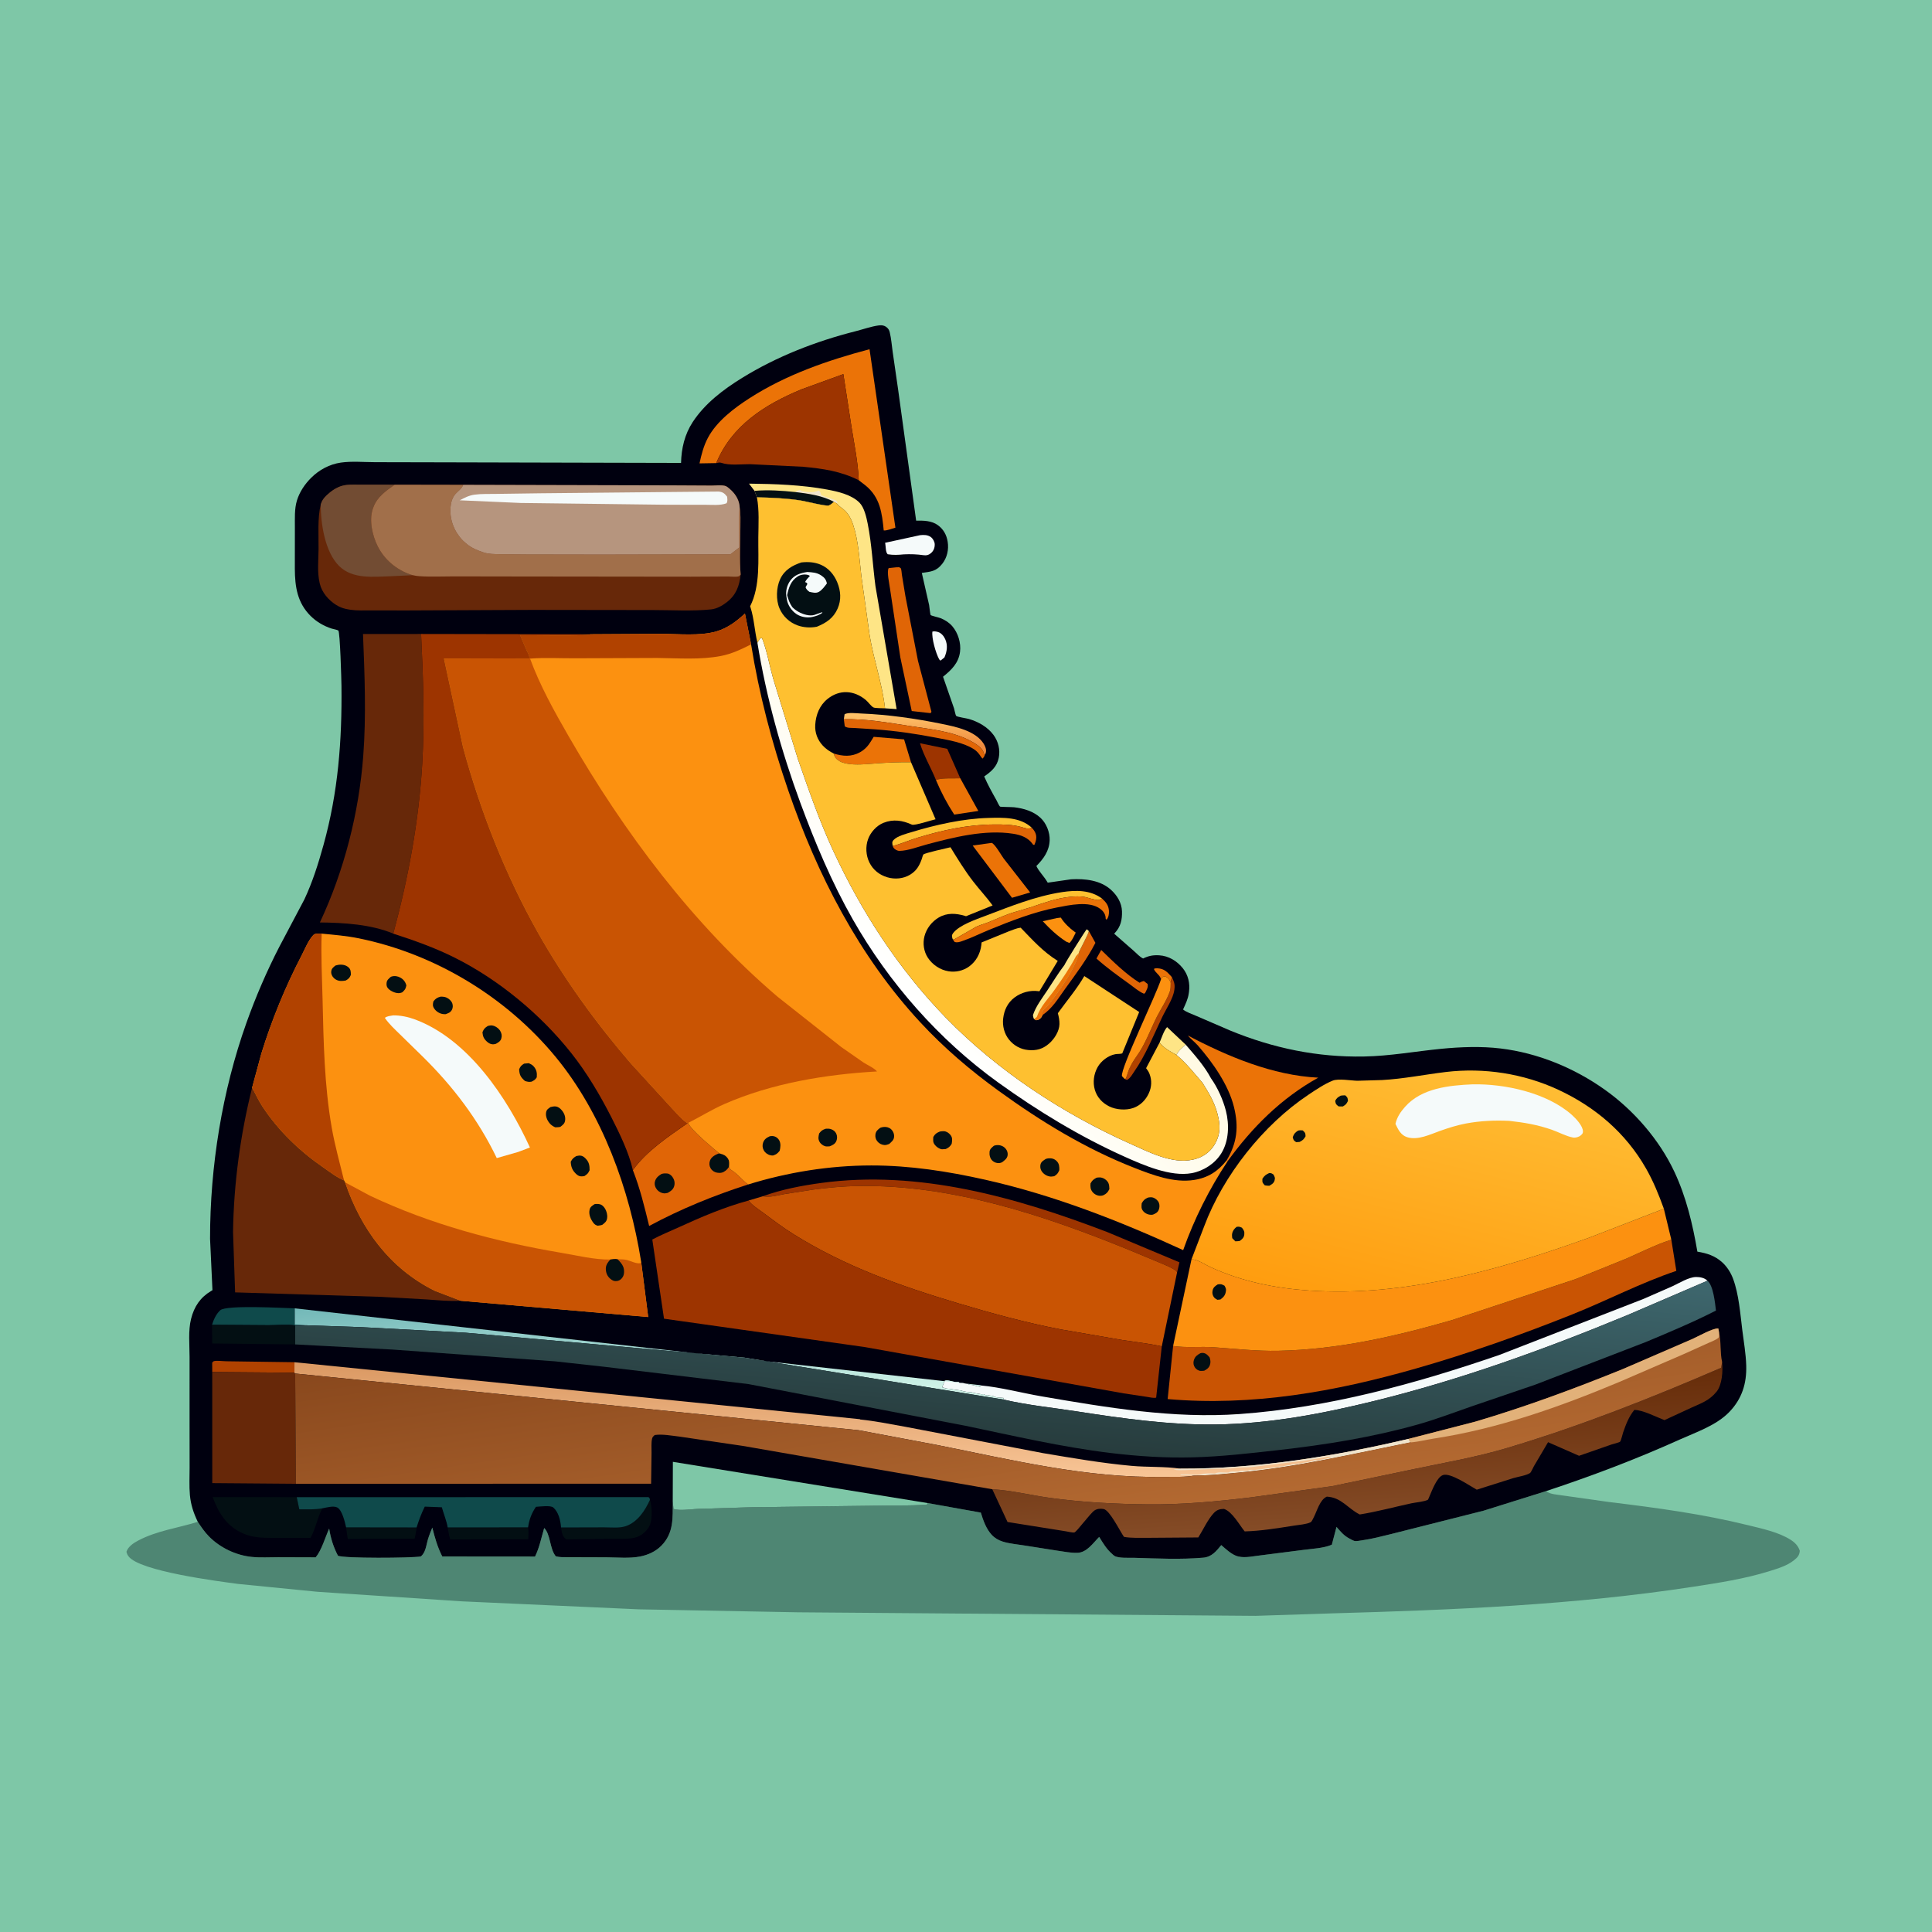 <svg version="1.1" xmlns="http://www.w3.org/2000/svg" style="display: block;" viewBox="0 0 2048 2048" width="1024" height="1024">
<defs>
	<linearGradient id="Gradient1" gradientUnits="userSpaceOnUse" x1="979.53" y1="791.108" x2="979.472" y2="757.892">
		<stop class="stop0" offset="0" stop-opacity="1" stop-color="rgb(238,138,63)"/>
		<stop class="stop1" offset="1" stop-opacity="1" stop-color="rgb(255,194,104)"/>
	</linearGradient>
	<linearGradient id="Gradient2" gradientUnits="userSpaceOnUse" x1="652.267" y1="1365.08" x2="661.366" y2="1493.74">
		<stop class="stop0" offset="0" stop-opacity="1" stop-color="rgb(116,185,185)"/>
		<stop class="stop1" offset="1" stop-opacity="1" stop-color="rgb(206,242,231)"/>
	</linearGradient>
	<linearGradient id="Gradient3" gradientUnits="userSpaceOnUse" x1="1096.13" y1="912.391" x2="944.938" y2="1037.17">
		<stop class="stop0" offset="0" stop-opacity="1" stop-color="rgb(255,250,227)"/>
		<stop class="stop1" offset="1" stop-opacity="1" stop-color="rgb(255,255,255)"/>
	</linearGradient>
	<linearGradient id="Gradient4" gradientUnits="userSpaceOnUse" x1="862.069" y1="1451.1" x2="860.635" y2="1560.39">
		<stop class="stop0" offset="0" stop-opacity="1" stop-color="rgb(218,152,98)"/>
		<stop class="stop1" offset="1" stop-opacity="1" stop-color="rgb(248,197,150)"/>
	</linearGradient>
	<linearGradient id="Gradient5" gradientUnits="userSpaceOnUse" x1="1436.39" y1="1478.6" x2="1445.8" y2="1615.05">
		<stop class="stop0" offset="0" stop-opacity="1" stop-color="rgb(103,45,10)"/>
		<stop class="stop1" offset="1" stop-opacity="1" stop-color="rgb(133,76,39)"/>
	</linearGradient>
	<linearGradient id="Gradient6" gradientUnits="userSpaceOnUse" x1="1053.34" y1="1527.74" x2="1074.16" y2="1294.35">
		<stop class="stop0" offset="0" stop-opacity="1" stop-color="rgb(39,60,61)"/>
		<stop class="stop1" offset="1" stop-opacity="1" stop-color="rgb(62,103,110)"/>
	</linearGradient>
	<linearGradient id="Gradient7" gradientUnits="userSpaceOnUse" x1="1046.88" y1="1350.14" x2="1086.35" y2="1620.86">
		<stop class="stop0" offset="0" stop-opacity="1" stop-color="rgb(137,72,29)"/>
		<stop class="stop1" offset="1" stop-opacity="1" stop-color="rgb(179,105,49)"/>
	</linearGradient>
	<linearGradient id="Gradient8" gradientUnits="userSpaceOnUse" x1="1489.72" y1="1397.48" x2="1557.31" y2="1128.97">
		<stop class="stop0" offset="0" stop-opacity="1" stop-color="rgb(255,157,15)"/>
		<stop class="stop1" offset="1" stop-opacity="1" stop-color="rgb(255,189,52)"/>
	</linearGradient>
</defs>
<path transform="translate(0,0)" fill="rgb(126,199,167)" d="M -0 -0 L 2048 0 L 2048 2048 L -0 2048 L -0 -0 z"/>
<path transform="translate(0,0)" fill="rgb(78,134,115)" d="M 983.603 1593.35 L 1039.7 1603.41 C 1042.2 1611.62 1045.41 1620.79 1051.4 1627.13 C 1054.58 1630.5 1058.54 1632.78 1062.95 1634.15 C 1070.74 1636.57 1079.69 1637.2 1087.76 1638.56 L 1121.53 1643.88 C 1128.18 1644.85 1135.19 1646.23 1141.92 1646.07 C 1152.08 1645.82 1158.57 1635.82 1165.18 1629.19 C 1169.19 1635.64 1172.95 1642.11 1178.77 1647.13 C 1179.65 1647.89 1180.43 1648.81 1181.45 1649.39 C 1186.05 1652.01 1197.2 1651.19 1202.73 1651.36 C 1226.52 1652.08 1251.69 1653.25 1275.42 1651.21 C 1284.51 1650.43 1289.14 1644.44 1294.6 1637.87 C 1299.13 1641.79 1304.25 1646.66 1309.81 1649 C 1317.35 1652.18 1326.59 1649.88 1334.5 1648.98 L 1381 1643.04 C 1390.55 1641.72 1403 1641.29 1411.79 1637.47 L 1416.75 1618.57 C 1420.8 1623.31 1424.57 1627.85 1430.21 1630.79 C 1431.81 1631.63 1433.98 1632.97 1435.69 1633.44 C 1437.7 1634 1442.35 1633.01 1444.46 1632.71 C 1454.74 1631.25 1464.91 1628.5 1475 1626.07 L 1572.81 1601.36 L 1639 1580.6 L 1640.44 1581.6 C 1644.19 1584.02 1650.63 1584.29 1655 1585.07 L 1706.35 1592.29 C 1755.82 1598.29 1804.71 1604.86 1853.16 1616.81 C 1867.67 1620.39 1885.46 1624.12 1898.15 1632.24 C 1902.71 1635.15 1906.28 1638.76 1907.87 1644 C 1907.39 1648.97 1905.32 1651.03 1901.54 1654.04 C 1894.3 1659.81 1884.58 1662.69 1875.82 1665.43 C 1849.46 1673.69 1821.8 1677.89 1794.56 1682.07 C 1668.57 1701.4 1539.98 1706.65 1412.7 1710.21 L 1331 1712.87 L 846.16 1709.12 L 676.885 1705.95 L 489.659 1697.49 L 336.62 1687.37 L 252.395 1679.03 C 231.785 1676.24 147.778 1665.65 136.156 1649.67 C 134.994 1648.08 134.515 1646.87 134.012 1645 C 135.713 1639.53 141.547 1635.65 146.421 1633.08 C 166.569 1622.46 188.376 1619.88 209.664 1613.19 C 213.205 1618.54 216.84 1623.9 221.331 1628.5 C 233.147 1640.61 250.117 1648.73 266.98 1650.4 C 276.04 1651.3 285.602 1650.72 294.71 1650.71 L 334.62 1650.84 C 340.912 1643.36 344.827 1629.45 348.939 1620.36 C 350.442 1630.38 353.531 1640.15 358.25 1649.1 C 364.011 1652.13 436.387 1651.6 446 1649.93 C 451.185 1645.96 451.764 1638.19 453.496 1632.24 C 454.774 1627.85 456.539 1623.57 458.257 1619.33 C 460.99 1630.15 463.737 1639.95 468.84 1649.93 L 567.162 1650.01 C 571.806 1640.66 573.911 1629.76 576.871 1619.75 C 583.72 1626.46 582.537 1641.71 589.176 1649.75 C 591.351 1650.23 593.362 1650.61 595.599 1650.65 L 642.898 1650.8 C 654.345 1650.88 667.423 1652.15 678.637 1649.94 C 687.012 1648.28 695.04 1644.65 701.086 1638.5 C 714.338 1625.03 713.101 1608.96 713.131 1591.57 L 713.903 1599.5 C 720.134 1601.83 732.843 1599.73 739.749 1599.49 L 798.827 1597.68 L 929.769 1596.11 C 947.368 1595.71 964.924 1596.33 982.5 1594.95 C 982.882 1594.43 983.281 1593.91 983.603 1593.35 z"/>
<path transform="translate(0,0)" fill="rgb(0,0,15)" d="M 209.664 1613.19 C 205.196 1603.86 202.244 1595.2 201.308 1584.82 C 200.457 1575.37 201.01 1565.44 200.995 1555.93 L 200.948 1505.32 L 200.956 1438.51 C 200.965 1425.58 199.369 1410.48 202.565 1397.96 C 205.916 1384.82 212.337 1375.28 223.962 1368.39 L 225.213 1367.66 L 222.669 1313.17 C 222.64 1236.51 235.467 1156.49 261.228 1084.25 C 271.021 1056.79 282.64 1029.79 295.975 1003.86 L 322.605 953.5 C 331.28 935.094 337.443 915.431 342.882 895.862 C 358.492 839.71 362.613 785.044 361.966 727.035 C 361.902 721.326 360.498 669.512 358.61 668.369 C 357.081 667.444 353.476 666.947 351.64 666.354 C 343.346 663.679 335.526 659.178 329.337 653.026 C 315.166 638.939 312.653 622.107 312.541 602.999 L 312.584 559.5 C 312.646 549.974 311.976 539.538 314.812 530.375 C 317.597 521.38 323.19 513.099 329.818 506.506 C 338.358 498.01 349.312 492.105 361.294 490.371 C 372.775 488.711 385.844 489.916 397.501 489.937 L 470.945 490.096 L 721.94 490.71 C 722.309 475.234 725.778 460.41 734.338 447.344 C 747.268 427.609 766.806 412.851 786.628 400.614 C 823.4 377.911 864.893 361.761 906.731 351.179 C 914.649 349.176 923.467 346.016 931.5 344.958 C 934.9 344.51 937.931 345.032 940.5 347.465 C 942.01 348.895 942.689 350.306 943.17 352.288 C 944.791 358.964 945.303 366.18 946.271 373 L 951.985 412.5 L 971.156 551.907 C 979.03 551.812 987.498 551.847 994.156 556.683 C 1000.15 561.04 1003.4 566.982 1004.57 574.223 C 1005.91 582.488 1004.04 591.072 998.789 597.702 C 992.387 605.79 986.717 605.929 977.16 607.322 L 984.923 641.451 C 985.213 643.023 985.974 651.302 986.552 652.006 C 987.127 652.707 995.458 654.628 997.158 655.316 C 1001.84 657.209 1006.19 659.99 1009.5 663.852 C 1015.63 671.002 1018.87 681.655 1017.67 691 C 1016.14 702.944 1008.47 710.249 999.647 717.369 L 1011.32 750.915 C 1011.8 752.363 1012.8 758.01 1013.59 758.878 C 1014.6 759.986 1024.77 761.459 1027.03 762.128 C 1037 765.076 1046.83 770.534 1053.11 779 C 1058.25 785.936 1060.45 794.843 1058.71 803.375 C 1056.77 812.858 1050.75 817.874 1043.3 823.068 C 1047.02 831.717 1051.58 839.878 1056.19 848.072 C 1057.07 849.631 1058.88 853.975 1060.1 855.025 C 1060.58 855.433 1072.9 855.478 1075.08 855.733 C 1085.06 856.901 1095.52 859.965 1103.01 866.966 C 1109.14 872.699 1112.95 882.159 1112.69 890.578 C 1112.33 901.956 1106.26 910.315 1098.6 917.988 C 1101.17 923.675 1106.61 928.927 1109.93 934.479 L 1110.63 935.671 L 1135.44 932.082 C 1150.17 931.318 1166.48 932.965 1177.84 943.366 C 1184.26 949.237 1189.07 957.115 1189.35 966 C 1189.62 974.864 1188.03 982.311 1181.84 988.926 L 1181.04 989.755 L 1201.96 1008.07 C 1204.96 1010.75 1208.13 1014.31 1211.73 1016.04 C 1217.62 1013.16 1222.43 1012.27 1228.94 1012.68 C 1238.84 1013.31 1247.57 1018.62 1253.73 1026.24 C 1259.53 1033.41 1261.59 1042.3 1260.38 1051.37 L 1260.14 1053 C 1259.32 1059.15 1256.63 1064.48 1254.09 1070.08 C 1257.49 1072.96 1263.39 1074.79 1267.49 1076.64 L 1304.26 1092.5 C 1349.86 1111.21 1396.61 1120.88 1446 1119.94 C 1473.66 1119.42 1500.32 1114.46 1527.72 1111.78 C 1548.3 1109.77 1570.1 1108.95 1590.67 1111.43 C 1630.3 1116.19 1668.78 1132.09 1701.21 1155.15 C 1731.81 1176.9 1758.9 1208.04 1774.89 1242.08 C 1787.52 1268.98 1794.29 1297.67 1799.29 1326.79 C 1809.37 1328.49 1817.8 1331.04 1825.62 1338.12 C 1830.76 1342.78 1834.72 1349.04 1837.13 1355.53 C 1843.29 1372.14 1844.69 1392.16 1846.88 1409.73 C 1848.44 1422.15 1850.7 1435.01 1851.07 1447.5 C 1851.64 1466.54 1846.57 1482.69 1833.31 1496.57 C 1819.56 1510.94 1798.35 1517.97 1780.47 1526.03 C 1734.01 1546.95 1687.37 1564.61 1639 1580.6 L 1572.81 1601.36 L 1475 1626.07 C 1464.91 1628.5 1454.74 1631.25 1444.46 1632.71 C 1442.35 1633.01 1437.7 1634 1435.69 1633.44 C 1433.98 1632.97 1431.81 1631.63 1430.21 1630.79 C 1424.57 1627.85 1420.8 1623.31 1416.75 1618.57 L 1411.79 1637.47 C 1403 1641.29 1390.55 1641.72 1381 1643.04 L 1334.5 1648.98 C 1326.59 1649.88 1317.35 1652.18 1309.81 1649 C 1304.25 1646.66 1299.13 1641.79 1294.6 1637.87 C 1289.14 1644.44 1284.51 1650.43 1275.42 1651.21 C 1251.69 1653.25 1226.52 1652.08 1202.73 1651.36 C 1197.2 1651.19 1186.05 1652.01 1181.45 1649.39 C 1180.43 1648.81 1179.65 1647.89 1178.77 1647.13 C 1172.95 1642.11 1169.19 1635.64 1165.18 1629.19 C 1158.57 1635.82 1152.08 1645.82 1141.92 1646.07 C 1135.19 1646.23 1128.18 1644.85 1121.53 1643.88 L 1087.76 1638.56 C 1079.69 1637.2 1070.74 1636.57 1062.95 1634.15 C 1058.54 1632.78 1054.58 1630.5 1051.4 1627.13 C 1045.41 1620.79 1042.2 1611.62 1039.7 1603.41 L 983.603 1593.35 C 983.281 1593.91 982.882 1594.43 982.5 1594.95 C 964.924 1596.33 947.368 1595.71 929.769 1596.11 L 798.827 1597.68 L 739.749 1599.49 C 732.843 1599.73 720.134 1601.83 713.903 1599.5 L 713.131 1591.57 C 713.101 1608.96 714.338 1625.03 701.086 1638.5 C 695.04 1644.65 687.012 1648.28 678.637 1649.94 C 667.423 1652.15 654.345 1650.88 642.898 1650.8 L 595.599 1650.65 C 593.362 1650.61 591.351 1650.23 589.176 1649.75 C 582.537 1641.71 583.72 1626.46 576.871 1619.75 C 573.911 1629.76 571.806 1640.66 567.162 1650.01 L 468.84 1649.93 C 463.737 1639.95 460.99 1630.15 458.257 1619.33 C 456.539 1623.57 454.774 1627.85 453.496 1632.24 C 451.764 1638.19 451.185 1645.96 446 1649.93 C 436.387 1651.6 364.011 1652.13 358.25 1649.1 C 353.531 1640.15 350.442 1630.38 348.939 1620.36 C 344.827 1629.45 340.912 1643.36 334.62 1650.84 L 294.71 1650.71 C 285.602 1650.72 276.04 1651.3 266.98 1650.4 C 250.117 1648.73 233.147 1640.61 221.331 1628.5 C 216.84 1623.9 213.205 1618.54 209.664 1613.19 z"/>
<path transform="translate(0,0)" fill="rgb(235,115,7)" d="M 1230.75 1037.97 C 1229.38 1033.15 1224.62 1031.31 1223.14 1027.02 C 1224.51 1026.46 1225.47 1026.32 1226.95 1026.42 C 1234.64 1026.92 1237.27 1030.44 1242.19 1035.71 L 1241 1041.85 C 1240.48 1040.62 1239.94 1039.01 1239.07 1037.95 C 1238.01 1036.64 1235.79 1034.74 1234.02 1035.02 C 1232.14 1035.31 1231.62 1036.54 1230.75 1037.97 z"/>
<path transform="translate(0,0)" fill="rgb(245,250,250)" d="M 988.377 669.5 C 990.399 669.024 992.286 669.357 994.259 669.93 C 997.777 670.951 1000.47 674.259 1001.94 677.5 C 1004.91 684.036 1003.87 690.597 1001.15 696.902 L 997 700.272 C 996.363 699.798 995.921 699.549 995.5 698.778 C 991.998 692.358 987.456 676.65 988.377 669.5 z"/>
<path transform="translate(0,0)" fill="rgb(254,229,134)" d="M 1229.18 1105.24 C 1231.27 1100.49 1233.74 1092.45 1237.16 1088.77 L 1256.87 1107.36 C 1253.35 1110.59 1248.91 1113.77 1247.23 1118.34 C 1240.97 1115.09 1233.57 1110.82 1229.18 1105.24 z"/>
<path transform="translate(0,0)" fill="rgb(252,145,16)" d="M 1120.37 973.195 L 1124.5 972.689 C 1128.28 978.652 1133.58 983.733 1139.28 987.842 L 1140.32 988.571 C 1138.4 992.399 1136.74 996.574 1133.66 999.619 L 1130.43 998.282 C 1120.96 992.27 1112.99 984.705 1105.38 976.537 L 1120.37 973.195 z"/>
<path transform="translate(0,0)" fill="rgb(224,101,6)" d="M 1167.33 1007.02 C 1179.58 1018.99 1193.46 1032.67 1208 1041.74 C 1209.56 1040.76 1210.7 1040.29 1212.5 1039.91 L 1216.5 1043.02 C 1217.38 1046.65 1215.45 1049.18 1213.96 1052.5 L 1212.74 1053.43 C 1207.24 1051.17 1201.88 1046.44 1197 1042.91 C 1185.16 1034.37 1173.14 1025.88 1162.31 1016.07 L 1167.33 1007.02 z"/>
<path transform="translate(0,0)" fill="rgb(224,101,6)" d="M 1154.25 986.954 L 1161.18 999.461 C 1152.34 1016.65 1140.52 1032.45 1129.18 1048.07 C 1121.99 1057.98 1115.46 1069.23 1105.04 1075.95 C 1105.16 1074.98 1105.16 1072.24 1105.58 1071.52 C 1106.89 1069.21 1110.3 1067.1 1112.03 1064.77 C 1122.03 1051.29 1132.49 1037.29 1139.49 1022 C 1140.2 1020.44 1140.95 1019.07 1141.51 1017.44 L 1141.99 1016 C 1142.82 1013.92 1143.26 1012.35 1143.62 1010.1 C 1143.51 1008.44 1153.32 991.531 1154.25 986.954 z"/>
<path transform="translate(0,0)" fill="rgb(177,66,0)" d="M 1242.19 1035.71 C 1244.35 1040.2 1245.57 1043.01 1244.99 1048 L 1244.87 1049.22 C 1243.64 1058.57 1236.08 1069.59 1232.01 1078.11 C 1222.73 1097.54 1214.5 1118.47 1202.15 1136.17 C 1200.24 1138.9 1198.41 1142.44 1195.56 1144.24 L 1194.49 1144.75 L 1192.88 1144.06 C 1194.27 1141.73 1195.04 1138.6 1195.92 1136 C 1197.95 1130.05 1201.56 1124.25 1205.22 1119.14 C 1214.09 1106.75 1219.43 1091.52 1226.24 1077.97 C 1230.66 1069.17 1237.09 1060 1240.14 1050.7 C 1241.05 1047.93 1240.94 1044.73 1241 1041.85 L 1242.19 1035.71 z"/>
<path transform="translate(0,0)" fill="rgb(3,15,19)" d="M 366.873 1619.06 L 441.616 1619.16 C 441.289 1623.13 440.251 1627.19 439.514 1631.11 L 368.618 1631.38 L 366.873 1619.06 z"/>
<path transform="translate(0,0)" fill="rgb(245,250,250)" d="M 975.32 567.308 C 979.286 566.89 983.358 566.855 986.746 569.338 C 988.923 570.933 990.817 574.271 990.851 577.003 C 990.9 580.838 989.635 584.034 986.651 586.5 C 984.324 588.423 982.081 588.952 979.127 588.532 C 972.008 587.52 965.255 587.286 958.075 587.646 C 951.99 588.237 947.088 588.511 941.006 587.535 C 938.704 585.398 939.01 579.709 938.46 576.548 L 938.234 575.382 L 975.32 567.308 z"/>
<path transform="translate(0,0)" fill="rgb(157,52,0)" d="M 992.157 826.908 C 987.086 814.118 979.086 800.893 975.229 787.855 L 1004.14 793.823 L 1017.92 824.996 C 1011.23 825.361 997.703 824.343 992.157 826.908 z"/>
<path transform="translate(0,0)" fill="rgb(254,229,134)" d="M 1128.41 1022.86 C 1128.69 1021.33 1150.89 985.813 1152 985.033 L 1154.25 986.954 C 1153.32 991.531 1143.51 1008.44 1143.62 1010.1 C 1143.26 1012.35 1142.82 1013.92 1141.99 1016 L 1141.51 1017.44 C 1140.95 1019.07 1140.2 1020.44 1139.49 1022 C 1132.49 1037.29 1122.03 1051.29 1112.03 1064.77 C 1110.3 1067.1 1106.89 1069.21 1105.58 1071.52 C 1105.16 1072.24 1105.16 1074.98 1105.04 1075.95 C 1104.45 1077.92 1102.96 1079.85 1101 1080.81 C 1099.9 1081.35 1099.38 1081.34 1098.27 1081.48 L 1096.04 1080.09 C 1095.27 1078.72 1095.22 1077.53 1094.99 1076 C 1098.07 1066.66 1104.68 1058.18 1110.09 1050.02 C 1116.1 1040.95 1121.8 1031.52 1128.41 1022.86 z"/>
<path transform="translate(0,0)" fill="rgb(235,115,7)" d="M 1140.59 1013.67 L 1143.62 1010.1 C 1143.26 1012.35 1142.82 1013.92 1141.99 1016 L 1141.51 1017.44 C 1140.95 1019.07 1140.2 1020.44 1139.49 1022 C 1132.49 1037.29 1122.03 1051.29 1112.03 1064.77 C 1110.3 1067.1 1106.89 1069.21 1105.58 1071.52 C 1105.16 1072.24 1105.16 1074.98 1105.04 1075.95 C 1104.45 1077.92 1102.96 1079.85 1101 1080.81 C 1099.9 1081.35 1099.38 1081.34 1098.27 1081.48 L 1096.04 1080.09 C 1097.27 1079.68 1098.08 1078.81 1099.07 1078 C 1103.03 1066.55 1110.99 1058.94 1117.89 1049.26 C 1125.88 1038.06 1134.24 1025.79 1140.59 1013.67 z"/>
<path transform="translate(0,0)" fill="rgb(235,115,7)" d="M 992.157 826.908 C 997.703 824.343 1011.23 825.361 1017.92 824.996 L 1037.06 859.623 L 1011.53 863.494 C 1003.84 851.7 997.647 839.894 992.157 826.908 z"/>
<path transform="translate(0,0)" fill="rgb(177,66,0)" d="M 224.981 1454.41 L 224.926 1444.5 C 225.45 1443.99 225.825 1443.26 226.5 1442.98 C 228.986 1441.96 236.75 1442.99 240.016 1443 L 312.139 1444.01 L 312.116 1455.11 L 224.981 1454.41 z"/>
<path transform="translate(0,0)" fill="rgb(254,192,48)" d="M 946.323 896.837 C 945.932 894.184 945.184 892.693 947.157 890.5 C 951.081 886.137 960.86 883.754 966.392 882.06 C 991.642 874.327 1021.01 867.773 1047.44 867.054 C 1063.43 866.619 1081.54 865.911 1093.9 877.579 C 1089.04 878.996 1087.5 878.03 1082.72 876.684 C 1073.13 873.984 1063.75 873.927 1053.86 873.968 C 1026.01 874.085 999.101 879.947 972.557 888.021 C 963.704 890.714 955.292 894.483 946.323 896.837 z"/>
<path transform="translate(0,0)" fill="rgb(3,15,19)" d="M 474.566 1619.14 L 559.765 1619.07 C 560.544 1623.07 560.087 1627.57 560.024 1631.65 L 477.241 1631.88 C 475.9 1627.82 475.354 1623.34 474.566 1619.14 z"/>
<path transform="translate(0,0)" fill="rgb(254,192,48)" d="M 1010.09 995.916 L 1009.77 995.217 C 1009 992.704 1008.62 991.492 1010.27 989.247 C 1016.54 980.698 1035.13 974.441 1044.6 970.835 C 1070.77 960.867 1098.15 949.861 1125.93 945.668 C 1140.48 943.472 1155.84 943.307 1168.17 952.487 C 1167.12 952.984 1166.15 953.777 1165 953.978 C 1161.36 954.613 1152.73 951.164 1148.51 950.586 C 1144.11 949.983 1138.91 950.209 1134.5 950.658 C 1119.76 952.16 1106.33 957.102 1092.43 961.784 L 1072.02 967.858 C 1063.85 970.645 1055.75 974.432 1047.72 977.636 C 1042.74 979.621 1036.38 981.045 1032.03 984.029 L 1012.73 995.051 C 1011.41 995.915 1011.96 995.605 1010.09 995.916 z"/>
<path transform="translate(0,0)" fill="url(#Gradient1)" d="M 894.5 762.412 L 895.287 757.189 C 898.71 754.932 908.056 756.159 912.5 756.331 C 940.819 757.429 970.523 761.631 998.279 767.346 C 1013.18 770.413 1033.9 774.546 1042.69 788.295 C 1044.51 791.14 1045.83 794.488 1044.99 797.934 C 1044.72 799.051 1044.59 799.118 1044.04 799.942 L 1043.07 798.971 L 1042.6 797.394 C 1040.8 792.348 1033.04 787.524 1028.43 785.177 L 1027.35 784.642 C 1008.46 775.007 985.853 772.911 965.124 769.705 C 941.256 766.014 918.731 761.91 894.5 762.412 z"/>
<path transform="translate(0,0)" fill="rgb(252,145,16)" d="M 1230.75 1037.97 C 1231.62 1036.54 1232.14 1035.31 1234.02 1035.02 C 1235.79 1034.74 1238.01 1036.64 1239.07 1037.95 C 1239.94 1039.01 1240.48 1040.62 1241 1041.85 C 1240.94 1044.73 1241.05 1047.93 1240.14 1050.7 C 1237.09 1060 1230.66 1069.17 1226.24 1077.97 C 1219.43 1091.52 1214.09 1106.75 1205.22 1119.14 C 1201.56 1124.25 1197.95 1130.05 1195.92 1136 C 1195.04 1138.6 1194.27 1141.73 1192.88 1144.06 C 1191.53 1143.29 1190.38 1141.84 1189.31 1140.75 C 1187.44 1132.86 1226.01 1053.86 1230.75 1037.97 z"/>
<path transform="translate(0,0)" fill="rgb(224,101,6)" d="M 894.5 762.412 C 918.731 761.91 941.256 766.014 965.124 769.705 C 985.853 772.911 1008.46 775.007 1027.35 784.642 L 1028.43 785.177 C 1033.04 787.524 1040.8 792.348 1042.6 797.394 L 1043.07 798.971 L 1044.04 799.942 C 1043.48 801.868 1042.88 802.733 1041.5 804.178 L 1040.06 802.5 C 1037.68 798.895 1035.95 796.446 1032.15 794.05 C 1021 787.026 1005.65 784.583 992.96 782.112 C 970.989 777.835 949.064 774.665 926.74 773.052 L 905.341 771.684 C 901.728 771.485 898.568 771.958 895.5 769.993 L 894.5 762.412 z"/>
<path transform="translate(0,0)" fill="rgb(235,115,7)" d="M 1051.25 893.5 C 1054.76 894.775 1061.33 906.477 1063.89 910 L 1092 946.036 L 1072.76 951.694 L 1031.06 896.308 L 1051.25 893.5 z"/>
<path transform="translate(0,0)" fill="rgb(3,15,19)" d="M 688.943 1590.03 C 691.3 1596.29 691.571 1610.2 688.978 1616.42 C 686.62 1622.08 680.859 1627.37 675.059 1629.34 C 667.744 1631.82 657.395 1631.06 649.637 1631.22 L 600.5 1631.79 C 597.445 1630.01 596.385 1627.47 595.543 1624 L 594.687 1619.2 L 640.238 1619.08 C 647.642 1619.05 656.714 1620.18 663.677 1617.7 C 675.972 1613.32 683.792 1601.27 688.943 1590.03 z"/>
<path transform="translate(0,0)" fill="rgb(235,115,7)" d="M 1010.09 995.916 C 1011.96 995.605 1011.41 995.915 1012.73 995.051 L 1032.03 984.029 C 1036.38 981.045 1042.74 979.621 1047.72 977.636 C 1055.75 974.432 1063.85 970.645 1072.02 967.858 L 1092.43 961.784 C 1106.33 957.102 1119.76 952.16 1134.5 950.658 C 1138.91 950.209 1144.11 949.983 1148.51 950.586 C 1152.73 951.164 1161.36 954.613 1165 953.978 C 1166.15 953.777 1167.12 952.984 1168.17 952.487 C 1172.36 956.283 1175.1 959.618 1175.53 965.474 C 1175.76 968.679 1175.16 972.472 1173 974.939 C 1171.67 973.52 1172.22 974.5 1171.96 972.251 C 1171.51 968.456 1169.15 965.499 1166.13 963.296 C 1154.39 954.718 1133.73 959.42 1120.55 961.939 C 1096.28 966.58 1071.11 976.425 1048.21 985.797 C 1039 989.564 1029.59 994.309 1020.23 997.505 C 1017.38 998.478 1014.93 999.447 1011.94 998.5 L 1010.09 995.916 z"/>
<path transform="translate(0,0)" fill="rgb(224,101,6)" d="M 946.323 896.837 C 955.292 894.483 963.704 890.714 972.557 888.021 C 999.101 879.947 1026.01 874.085 1053.86 873.968 C 1063.75 873.927 1073.13 873.984 1082.72 876.684 C 1087.5 878.03 1089.04 878.996 1093.9 877.579 C 1096.58 880.586 1098.53 883.597 1098.49 887.786 C 1098.46 890.634 1097.58 893.019 1096.5 895.61 L 1095.2 895.5 L 1094.68 894.744 C 1089.76 887.789 1082.18 885.101 1074.04 883.819 C 1044.23 879.126 1010.79 887.543 982.197 895.206 C 973.566 897.52 962.397 901.857 953.5 901.981 C 951.27 902.012 948.28 900.432 947.064 898.45 L 946.323 896.837 z"/>
<path transform="translate(0,0)" fill="rgb(235,115,7)" d="M 883.744 798.754 C 893.374 801.74 902.439 802.508 911.62 797.429 C 916.554 794.7 920.213 790.759 923.095 786 L 926.149 781.064 L 958.365 783.784 L 965.726 808.033 C 953.607 807.814 941.296 808.335 929.208 809.219 C 919.416 809.936 906.72 811.383 897.085 809.365 L 896 809.113 C 893.881 808.635 891.978 808.062 890.1 806.933 C 886.279 804.638 884.902 803.001 883.744 798.754 z"/>
<path transform="translate(0,0)" fill="rgb(15,74,75)" d="M 224.735 1404.35 C 226.488 1398.81 229.086 1392.91 233.461 1388.93 C 239.874 1383.09 300.182 1386.55 312.448 1386.91 L 312.498 1404.16 L 324.417 1404.83 C 320.465 1405.47 316.869 1405.24 312.888 1404.96 C 304.075 1403.69 293.612 1404.76 284.664 1404.76 L 224.735 1404.35 z"/>
<path transform="translate(0,0)" fill="rgb(3,15,19)" d="M 224.735 1404.35 L 284.664 1404.76 C 293.612 1404.76 304.075 1403.69 312.888 1404.96 L 312.896 1425.13 L 224.969 1424.16 L 224.735 1404.35 z"/>
<path transform="translate(0,0)" fill="rgb(224,101,6)" d="M 949.888 601.386 L 953 601.282 C 953.649 601.688 954.585 601.826 954.947 602.5 C 955.612 603.738 955.795 607.768 956.044 609.314 L 959.736 631.749 L 973.106 700.572 L 987.371 754.5 L 986.5 755.955 L 981.764 755.45 L 966.471 753.726 L 954.394 696.874 L 943.423 623.874 C 942.825 619.075 939.799 606.056 942 602.239 L 949.888 601.386 z"/>
<path transform="translate(0,0)" fill="rgb(157,52,0)" d="M 808.659 1268.09 C 828.381 1260.89 849.727 1256.81 870.5 1253.98 C 974.248 1239.85 1077.77 1269.31 1173.88 1306.1 L 1250.27 1338.12 L 1247.75 1348.81 L 1247.15 1347.48 C 1241.91 1343.46 1235.08 1340.98 1229.04 1338.37 L 1194.84 1324.14 C 1104.69 1287.56 1008.29 1255.72 909.9 1257.2 C 894.058 1257.44 878.206 1258.95 862.5 1260.97 L 832.079 1265.69 C 824.327 1267.06 816.494 1269.57 808.659 1268.09 z"/>
<path transform="translate(0,0)" fill="rgb(3,15,19)" d="M 341.812 1598.88 C 336.284 1608.62 334.849 1620.17 329.146 1630.22 L 293.357 1630.22 C 281.126 1630.13 269.421 1630.67 257.938 1625.64 C 240.213 1617.87 231.965 1604.31 225.404 1586.93 L 314.549 1587.06 L 317.268 1599.92 C 325.41 1599.94 333.782 1600.36 341.812 1598.88 z"/>
<path transform="translate(0,0)" fill="rgb(254,229,134)" d="M 799.824 520.314 L 793.951 512.671 C 821.483 512.998 849.6 513.921 876.73 518.939 C 888.139 521.05 902.772 524.371 911.136 532.89 C 916.149 537.996 918.441 548.312 919.819 555.227 C 924.144 576.93 925.123 599.419 928.022 621.373 L 950.457 751.683 L 938.171 750.841 C 935.269 725.077 926.274 699.769 921.947 674.092 L 913.118 611 C 910.938 592.848 910.076 573.304 904.261 555.906 C 902.417 550.387 899.742 545.189 895.5 541.135 C 892.969 538.716 889.714 536.927 887.441 534.28 L 886.832 533.48 L 883.995 531.983 C 882.603 533.223 880.281 535.23 878.5 535.858 C 875.743 536.829 853.447 531.286 848.798 530.552 C 833.475 528.134 817.837 527.533 802.354 527.161 L 799.824 520.314 z"/>
<path transform="translate(0,0)" fill="rgb(239,228,205)" d="M 843.081 521.595 C 844.914 520.288 846.075 519.782 848.29 519.379 L 849.5 520.51 C 851.589 520.995 853.372 521.334 855.5 521.51 C 860.93 521.96 862.851 521.872 868.071 519.933 C 869.767 521.697 870.113 522.592 870.5 525 L 885 530 C 886.768 530.838 886.681 531.027 887.966 532.462 L 886.832 533.48 L 883.995 531.983 C 872.205 525.378 856.296 523.16 843.081 521.595 z"/>
<path transform="translate(0,0)" fill="rgb(3,15,19)" d="M 799.824 520.314 C 814.103 519.095 828.857 520.073 843.081 521.595 C 856.296 523.16 872.205 525.378 883.995 531.983 C 882.603 533.223 880.281 535.23 878.5 535.858 C 875.743 536.829 853.447 531.286 848.798 530.552 C 833.475 528.134 817.837 527.533 802.354 527.161 L 799.824 520.314 z"/>
<path transform="translate(0,0)" fill="rgb(235,115,7)" d="M 1300.17 1230.19 C 1311.5 1211.41 1313.27 1194.32 1307.96 1173.09 C 1302.17 1149.92 1285.47 1126.17 1269.88 1108.38 C 1266.55 1104.59 1262.39 1101.52 1259.18 1097.69 C 1301.47 1119.95 1349.03 1139.99 1397.4 1142.37 C 1358.22 1164.12 1327.29 1195.01 1301.2 1231.14 L 1300.17 1230.19 z"/>
<path transform="translate(0,0)" fill="rgb(224,101,6)" d="M 728.861 1190.61 L 729.491 1190.33 C 732.446 1198.16 755.334 1216.48 762.285 1222.55 C 766.529 1223.6 769.593 1224.64 771.916 1228.58 C 773.437 1231.16 773.057 1234.02 772.806 1236.87 C 773.611 1238.54 773.636 1239.31 775.249 1240.29 C 781.463 1244.04 786.988 1251.12 792.958 1255.63 C 757.02 1267.12 721.363 1281.67 688.131 1299.57 C 683.205 1279.34 678.486 1259.79 670.86 1240.36 C 685.271 1220.19 708.711 1204.68 728.861 1190.61 z"/>
<path transform="translate(0,0)" fill="rgb(3,15,19)" d="M 762.285 1222.55 C 766.529 1223.6 769.593 1224.64 771.916 1228.58 C 773.437 1231.16 773.057 1234.02 772.806 1236.87 C 771.721 1238.46 770.637 1239.81 769.113 1240.99 C 766.294 1243.18 763.78 1243.66 760.289 1243.12 C 757.43 1242.69 754.799 1241 753.305 1238.45 C 751.859 1235.98 751.642 1233.26 752.509 1230.57 C 753.917 1226.2 758.387 1224.09 762.285 1222.55 z"/>
<path transform="translate(0,0)" fill="rgb(3,15,19)" d="M 701.109 1244.5 C 703.519 1243.7 705.155 1243.74 707.62 1243.99 C 709.47 1244.17 711.63 1245.95 712.725 1247.45 C 714.701 1250.15 715.591 1253.5 714.807 1256.81 C 713.859 1260.81 711.132 1262.61 707.812 1264.5 C 706.684 1264.71 705.178 1265.09 704 1265.02 C 701.377 1264.86 698.413 1263.34 696.67 1261.33 C 694.664 1259.01 693.483 1255.83 694.193 1252.76 C 695.118 1248.76 697.792 1246.55 701.109 1244.5 z"/>
<path transform="translate(0,0)" fill="rgb(126,199,167)" d="M 713.131 1591.57 L 713.269 1549.6 L 983.603 1593.35 C 983.281 1593.91 982.882 1594.43 982.5 1594.95 C 964.924 1596.33 947.368 1595.71 929.769 1596.11 L 798.827 1597.68 L 739.749 1599.49 C 732.843 1599.73 720.134 1601.83 713.903 1599.5 L 713.131 1591.57 z"/>
<path transform="translate(0,0)" fill="rgb(245,250,250)" d="M 1039.81 1468.64 C 1060.91 1470.58 1082.97 1476.56 1103.99 1480.17 C 1173.12 1492.05 1243.65 1503.99 1314 1498.95 C 1408.26 1492.19 1499.89 1467.01 1588.94 1436.46 L 1742.18 1376.9 L 1772.96 1363.41 C 1780.04 1360.15 1790.09 1353.78 1797.88 1353.68 C 1802.09 1353.63 1806.93 1354.56 1809.97 1357.61 L 1725 1394.12 C 1637.93 1430.14 1548.55 1462.51 1457 1485.02 C 1401.58 1498.65 1345.8 1509.31 1288.53 1510.01 C 1239.05 1510.61 1189.62 1503.57 1140.84 1496.04 C 1115.43 1492.11 1088.84 1489.48 1063.84 1483.61 L 1063.8 1481.87 C 1060.75 1481.44 1056.05 1481.78 1053.46 1480.23 C 1051.77 1479.23 1049.4 1479.75 1047 1478.76 C 1044.52 1479.06 1044.61 1478.82 1042.5 1477.83 C 1040.09 1478.04 1041.04 1478.13 1038.87 1477.71 L 1035.97 1477.18 C 1034.48 1476.98 1033.1 1476.79 1031.65 1476.36 C 1030.27 1475.94 1030.79 1476.01 1029.4 1475.87 C 1026.32 1475.56 1023.18 1475.44 1020.22 1474.46 L 1018.99 1474.01 L 1011.5 1473 L 1008.5 1472.51 C 1006.33 1471.97 1004.14 1472.27 1002.22 1471.62 L 1000.99 1471.16 L 999 1470.76 C 998.639 1469.28 1000.98 1465.86 1001.5 1463.67 C 1004.64 1462.45 1010.41 1465.05 1014.09 1465.04 L 1016 1465.02 L 1017.19 1465.84 L 1020.5 1466.05 C 1022.17 1466.47 1023.91 1466.59 1025.5 1467.01 C 1029.25 1467.99 1025.58 1467.64 1028.26 1467.91 C 1030.03 1468.1 1031.43 1468.11 1033.14 1468.72 C 1035.08 1469.41 1036.84 1469.7 1038.88 1470.05 L 1039.81 1468.64 z"/>
<path transform="translate(0,0)" fill="rgb(235,115,7)" d="M 759.249 490.901 L 741.505 491.205 C 743.528 481.814 745.847 472.756 750.357 464.208 C 759.628 446.637 778.147 432.627 794.5 422.12 C 833.422 397.114 877.359 381.952 921.74 370.193 L 949.174 559.338 C 945.723 560.285 940.232 562.632 936.788 562.291 C 934.962 543.77 933.017 527.339 917.522 514.639 L 910.317 509.065 C 909.572 490.269 905.515 470.72 902.56 452.117 L 893.994 396.596 L 849.449 412.783 C 810.966 428.764 775.722 450.883 759.249 490.901 z"/>
<path transform="translate(0,0)" fill="rgb(15,74,75)" d="M 314.549 1587.06 L 687.5 1587.01 C 689.047 1588.74 688.563 1587.73 688.943 1590.03 C 683.792 1601.27 675.972 1613.32 663.677 1617.7 C 656.714 1620.18 647.642 1619.05 640.238 1619.08 L 594.687 1619.2 L 594.652 1618.3 C 594.068 1611.25 591.919 1602.76 586.506 1598 C 583.654 1595.49 572.067 1597.07 568.121 1597.29 C 563.374 1604.28 561.037 1610.75 559.765 1619.07 L 474.566 1619.14 C 473.433 1612.24 470.249 1604.63 468.369 1597.78 L 450.263 1597.09 C 446.665 1604.34 444.048 1611.45 441.616 1619.16 L 366.873 1619.06 C 365.687 1613.6 362.695 1600.64 357.445 1597.96 C 353.461 1595.93 346.003 1598.06 341.812 1598.88 C 333.782 1600.36 325.41 1599.94 317.268 1599.92 L 314.549 1587.06 z"/>
<path transform="translate(0,0)" fill="rgb(157,52,0)" d="M 759.249 490.901 C 775.722 450.883 810.966 428.764 849.449 412.783 L 893.994 396.596 L 902.56 452.117 C 905.515 470.72 909.572 490.269 910.317 509.065 C 891.076 499.385 872.23 496.735 851 494.771 L 795 492.054 C 785.552 491.974 773.436 493.709 764.531 490.59 C 762.792 489.981 761.059 490.606 759.249 490.901 z"/>
<path transform="translate(0,0)" fill="url(#Gradient2)" d="M 312.448 1386.91 L 1039.65 1468.41 L 1039.81 1468.64 L 1038.88 1470.05 C 1036.84 1469.7 1035.08 1469.41 1033.14 1468.72 C 1031.43 1468.11 1030.03 1468.1 1028.26 1467.91 C 1025.58 1467.64 1029.25 1467.99 1025.5 1467.01 C 1023.91 1466.59 1022.17 1466.47 1020.5 1466.05 L 1017.19 1465.84 L 1016 1465.02 L 1014.09 1465.04 C 1010.41 1465.05 1004.64 1462.45 1001.5 1463.67 C 1000.98 1465.86 998.639 1469.28 999 1470.76 L 1000.99 1471.16 L 1002.22 1471.62 C 1004.14 1472.27 1006.33 1471.97 1008.5 1472.51 L 1011.5 1473 L 1018.99 1474.01 L 1020.22 1474.46 C 1023.18 1475.44 1026.32 1475.56 1029.4 1475.87 C 1030.79 1476.01 1030.27 1475.94 1031.65 1476.36 C 1033.1 1476.79 1034.48 1476.98 1035.97 1477.18 L 1038.87 1477.71 C 1041.04 1478.13 1040.09 1478.04 1042.5 1477.83 C 1044.61 1478.82 1044.52 1479.06 1047 1478.76 C 1049.4 1479.75 1051.77 1479.23 1053.46 1480.23 C 1056.05 1481.78 1060.75 1481.44 1063.8 1481.87 L 1063.84 1483.61 L 789 1439.14 L 493.5 1412.72 L 383.5 1406.85 L 324.417 1404.83 L 312.498 1404.16 L 312.448 1386.91 z"/>
<path transform="translate(0,0)" fill="rgb(103,40,9)" d="M 224.981 1454.41 L 312.116 1455.11 L 312.876 1456 L 313.649 1572.87 L 225.014 1572.16 L 224.981 1454.41 z"/>
<path transform="translate(0,0)" fill="url(#Gradient3)" d="M 802.878 681.249 L 805.961 676.5 L 807.841 676.5 C 812.94 689.814 815.674 705.257 819.525 719.07 L 845.74 804.424 C 857.12 837.083 868.685 870.467 883.236 901.854 C 913.411 966.944 952.679 1027.5 1002.82 1079.01 C 1057.53 1135.2 1126.53 1180.43 1197.96 1212.34 C 1217.45 1221.04 1242.62 1234.29 1264.5 1229.24 L 1265.86 1228.93 C 1274.76 1226.83 1282.61 1221.41 1287.35 1213.54 C 1294.07 1202.36 1293.66 1192.25 1290.39 1180.09 C 1287.1 1167.85 1281.3 1158.47 1274.72 1147.85 C 1265.71 1137.46 1257.88 1127.34 1247.23 1118.34 C 1248.91 1113.77 1253.35 1110.59 1256.87 1107.36 C 1266.49 1118.52 1276.76 1129.97 1283.69 1143.05 C 1290.59 1152.61 1296.55 1165.96 1299.48 1177.41 C 1303.23 1192.04 1302.73 1209.44 1294.66 1222.54 C 1287.95 1233.45 1275.88 1241.24 1263.34 1243.58 C 1240.88 1247.76 1211.98 1235.06 1191.95 1226.06 C 1144.63 1204.78 1100.22 1177.79 1058.17 1147.51 C 995.298 1102.23 942.22 1041.81 903.962 974.55 C 881.794 935.576 863.953 893.167 848.463 851.154 C 828.195 796.186 812.277 739.122 802.878 681.249 z"/>
<path transform="translate(0,0)" fill="url(#Gradient4)" d="M 312.139 1444.01 L 911.6 1504.4 L 911.695 1504.7 C 927.794 1506.31 943.976 1509.72 959.913 1512.49 L 1105.74 1540.39 C 1136.84 1545.61 1168.08 1551.01 1199.5 1553.87 C 1216.4 1555.41 1234.55 1554.38 1251.18 1556.84 C 1332.48 1557.13 1414.18 1543.87 1493.14 1525.26 C 1493.91 1526.46 1494.67 1527.59 1495.29 1528.89 C 1434.1 1541.1 1374.33 1555.3 1312 1561.07 C 1297.04 1562.45 1281.55 1564.17 1266.52 1564.06 C 1256.43 1566.12 1244.41 1565.34 1234.05 1565.54 C 1152.12 1567.15 1072.8 1547.57 993.07 1531.68 L 910.357 1516.11 L 312.876 1456 L 312.116 1455.11 L 312.139 1444.01 z"/>
<path transform="translate(0,0)" fill="rgb(239,228,205)" d="M 1251.18 1556.84 C 1332.48 1557.13 1414.18 1543.87 1493.14 1525.26 C 1493.91 1526.46 1494.67 1527.59 1495.29 1528.89 C 1434.1 1541.1 1374.33 1555.3 1312 1561.07 C 1297.04 1562.45 1281.55 1564.17 1266.52 1564.06 C 1261.7 1563.3 1256.39 1563.75 1251.5 1563.77 L 1251.5 1563 L 1259 1562.76 C 1262.72 1563 1268.99 1563.97 1272.5 1563 C 1277.7 1561.56 1282.61 1561.64 1288 1562 C 1291.06 1559.96 1298.17 1561 1302 1561 C 1304.73 1559.18 1309.67 1560 1313 1560 C 1315.51 1558.33 1319.93 1559 1323 1559 C 1325.93 1557.05 1328.35 1558.75 1331.5 1558 C 1334.18 1557.36 1337.03 1557.65 1339.5 1557 C 1342.27 1556.27 1344.95 1556.67 1347.5 1556 C 1349.89 1555.37 1352.33 1555.61 1354.5 1555 C 1356.96 1554.3 1359.27 1554.63 1361.5 1554 C 1364 1553.29 1365.37 1553.08 1368 1553 C 1370.43 1551.38 1371.46 1552.41 1374 1551.76 C 1375.81 1551.29 1377.86 1551.5 1379.5 1551 C 1382.02 1550.23 1384.4 1550.44 1386.75 1549.75 C 1388.25 1549.31 1390.07 1548.99 1391.5 1548.51 L 1393 1547.76 L 1396.5 1548 C 1397.83 1547.75 1400.18 1547.34 1401.5 1547 C 1403.21 1546.56 1404.86 1546.42 1406.5 1546 C 1407.69 1545.69 1408.79 1545.11 1409.98 1544.83 L 1411.5 1544.51 C 1408.66 1543.57 1406.32 1544.5 1403.49 1544.99 L 1382.23 1548.43 L 1326.5 1555.16 C 1320.12 1555.73 1312.77 1555.23 1306.56 1556.28 C 1300.58 1557.3 1295.08 1556.6 1289.18 1557.07 L 1257.19 1558.33 C 1252.74 1558.3 1248.27 1558.94 1243.96 1557.65 L 1251.18 1556.84 z"/>
<path transform="translate(0,0)" fill="rgb(103,40,9)" d="M 416.831 989.656 C 393.384 979.801 364.207 978.08 339.091 977.844 C 364.786 923.131 380.508 861.593 385.06 801.358 C 388.308 758.384 386.506 715.087 384.802 672.09 L 446.381 672.042 C 448.584 717.494 450.248 764.191 447.593 809.634 C 444.066 870.026 432.763 931.373 416.831 989.656 z"/>
<path transform="translate(0,0)" fill="url(#Gradient5)" d="M 1825.52 1443.87 C 1826.47 1453.05 1825.59 1467.95 1819.63 1475.25 C 1811.98 1484.62 1803.71 1487.32 1793 1492.17 L 1764.37 1505.39 C 1756.38 1502.35 1740.96 1494.37 1732.4 1494.61 C 1726.54 1501.92 1723.55 1509.89 1720.51 1518.67 C 1719.84 1520.57 1718.49 1526.96 1717.34 1528.26 C 1716.64 1529.06 1709.6 1530.75 1708.17 1531.25 L 1673.86 1543.2 L 1641.02 1528.78 L 1626.06 1554.13 C 1625.32 1555.43 1622.96 1560.76 1621.92 1561.45 C 1617.88 1564.15 1609.04 1565.4 1604.23 1566.84 L 1565.43 1579.13 C 1557.85 1574.98 1537.68 1560.9 1529.67 1563.61 C 1523.15 1565.82 1518.06 1579.91 1515.4 1585.94 C 1515.26 1586.25 1513.92 1589.62 1513.73 1589.73 C 1510.25 1591.82 1500.4 1592.64 1496.14 1593.56 C 1477.93 1597.49 1459.78 1602.45 1441.38 1605.4 C 1428.63 1599.07 1422.07 1587.29 1406.46 1586.5 C 1398.97 1589.88 1396.21 1601.63 1392.53 1608.6 C 1391.82 1609.94 1390.61 1612.92 1389.32 1613.62 C 1385.23 1615.82 1376.32 1616.51 1371.51 1617.26 C 1354.38 1619.94 1336.74 1622.88 1319.41 1623.35 C 1313.63 1616.25 1306.15 1602.25 1297.41 1599.5 C 1293.13 1599.58 1289.95 1600.47 1286.9 1603.66 C 1280.41 1610.44 1275.36 1621.7 1270.25 1629.76 L 1215.83 1630.16 C 1207.89 1630.04 1199.21 1630.58 1191.45 1629.16 C 1187.18 1623.12 1176.35 1600.79 1169.88 1599.64 C 1166.6 1599.05 1163.09 1599.24 1160.24 1601.13 C 1155.53 1604.27 1141.33 1623.97 1138.85 1624.45 C 1136.81 1624.84 1131.71 1623.51 1129.5 1623.18 L 1068.03 1613.38 L 1051.86 1578.67 C 1071.93 1579.76 1092.83 1585.05 1112.85 1587.78 C 1147.49 1592.51 1181.92 1594.3 1216.84 1594.67 C 1253.28 1595.04 1289.76 1591.65 1325.89 1587.3 L 1411.86 1575.44 L 1498.01 1557.46 C 1531.49 1550.4 1564.46 1544.79 1597.35 1534.98 C 1674.52 1511.99 1750.65 1481.82 1824.5 1449.89 L 1825.52 1443.87 z"/>
<path transform="translate(0,0)" fill="rgb(201,84,3)" d="M 1771.67 1314.13 L 1776.98 1347.17 C 1739.44 1359.77 1703.41 1378.65 1666.59 1393.36 C 1612.43 1414.99 1557.3 1434.6 1501.22 1450.62 C 1414.98 1475.26 1327.64 1490.88 1237.76 1483.08 L 1243.54 1426.8 C 1257.53 1428.94 1272.35 1427.16 1286.63 1428.15 C 1309.44 1429.73 1332.09 1432.38 1355 1431.9 C 1418.13 1430.6 1478.22 1416.88 1538.6 1399.54 L 1670 1356 L 1723.84 1334.25 C 1738.96 1327.61 1754.2 1319.89 1769.87 1314.71 L 1771.67 1314.13 z"/>
<path transform="translate(0,0)" fill="rgb(3,15,19)" d="M 1272.39 1434.5 C 1273.52 1434.21 1273.7 1434.09 1275.01 1434.15 C 1278.3 1434.31 1280.37 1436.6 1282.27 1438.95 C 1283.14 1441.72 1283.55 1444.28 1282.5 1447.11 C 1281.37 1450.15 1279.25 1451.59 1276.5 1453.01 C 1275.06 1453.15 1272.92 1453.45 1271.5 1453.04 C 1268.88 1452.28 1266.88 1450.53 1265.8 1448 C 1264.89 1445.89 1264.96 1443.66 1265.66 1441.49 C 1266.82 1437.92 1269.24 1436.23 1272.39 1434.5 z"/>
<path transform="translate(0,0)" fill="rgb(103,40,9)" d="M 267.23 1153.07 C 270.929 1159.71 273.976 1166.62 278.177 1172.99 C 295.211 1198.81 317.401 1220.1 342.763 1237.59 C 349.557 1242.28 357.034 1248.21 364.698 1251.29 L 365.778 1253.34 C 382.717 1303.07 413.327 1344.84 461.058 1368.43 L 488.348 1378.86 C 476.236 1379.61 463.931 1378.24 451.852 1377.43 L 403.628 1374.71 L 249.227 1369.97 L 247.03 1306.04 C 247.773 1254.61 254.762 1202.92 267.23 1153.07 z"/>
<path transform="translate(0,0)" fill="rgb(252,145,16)" d="M 1763.75 1281.31 L 1771.67 1314.13 L 1769.87 1314.71 C 1754.2 1319.89 1738.96 1327.61 1723.84 1334.25 L 1670 1356 L 1538.6 1399.54 C 1478.22 1416.88 1418.13 1430.6 1355 1431.9 C 1332.09 1432.38 1309.44 1429.73 1286.63 1428.15 C 1272.35 1427.16 1257.53 1428.94 1243.54 1426.8 L 1263.02 1334.99 C 1269.65 1334.94 1276.99 1340.39 1283 1343.14 C 1316.34 1358.41 1351.4 1365.52 1387.79 1368.04 C 1489.04 1375.03 1590.12 1345.94 1684.53 1312 L 1763.75 1281.31 z"/>
<path transform="translate(0,0)" fill="rgb(3,15,19)" d="M 1290.88 1361.5 C 1294.54 1361.05 1294.8 1361.21 1298.09 1362.94 C 1299.1 1365.09 1299.88 1365.83 1299.57 1368.26 C 1299 1372.77 1297.32 1374.83 1293.73 1377.5 L 1290.5 1377.85 C 1289.54 1377.27 1287.91 1376.41 1287.16 1375.5 C 1285.29 1373.24 1284.76 1370.35 1285.5 1367.55 C 1286.31 1364.48 1288.33 1363.1 1290.88 1361.5 z"/>
<path transform="translate(0,0)" fill="rgb(157,52,0)" d="M 446.381 672.042 L 625.756 672.334 C 622.626 674.487 560.49 673.225 551.192 673.225 L 557.911 688.844 C 559.199 691.665 561.122 694.757 561.249 697.899 L 470.555 698.107 L 490.737 791.836 C 508.865 859.575 535.811 927.766 570.269 988.843 C 597.879 1037.78 631.827 1084.63 668.5 1127.17 L 712.666 1175.46 C 717.225 1180.09 722.344 1186.43 727.717 1190.04 L 728.861 1190.61 C 708.711 1204.68 685.271 1220.19 670.86 1240.36 C 666.775 1221.93 656.614 1201.09 648.043 1184.29 C 636.057 1160.8 622.128 1137.2 605.727 1116.5 C 573.092 1075.31 528.877 1038.62 481.968 1015.14 C 460.912 1004.61 439.165 996.929 416.831 989.656 C 432.763 931.373 444.066 870.026 447.593 809.634 C 450.248 764.191 448.584 717.494 446.381 672.042 z"/>
<path transform="translate(0,0)" fill="rgb(201,84,3)" d="M 808.659 1268.09 C 816.494 1269.57 824.327 1267.06 832.079 1265.69 L 862.5 1260.97 C 878.206 1258.95 894.058 1257.44 909.9 1257.2 C 1008.29 1255.72 1104.69 1287.56 1194.84 1324.14 L 1229.04 1338.37 C 1235.08 1340.98 1241.91 1343.46 1247.15 1347.48 L 1247.75 1348.81 L 1231.53 1427.21 C 1217.89 1424.17 1203.54 1422.63 1189.71 1420.49 L 1124.01 1409.15 C 1087.51 1402.11 1051.05 1392.14 1015.45 1381.49 C 954.213 1363.17 895.815 1342.45 841.266 1308.38 C 829.668 1301.14 818.95 1292.99 808 1284.85 C 802.878 1281.04 797.362 1277.82 793.503 1272.62 L 808.659 1268.09 z"/>
<path transform="translate(0,0)" fill="rgb(157,52,0)" d="M 793.503 1272.62 C 797.362 1277.82 802.878 1281.04 808 1284.85 C 818.95 1292.99 829.668 1301.14 841.266 1308.38 C 895.815 1342.45 954.213 1363.17 1015.45 1381.49 C 1051.05 1392.14 1087.51 1402.11 1124.01 1409.15 L 1189.71 1420.49 C 1203.54 1422.63 1217.89 1424.17 1231.53 1427.21 L 1225.58 1481.56 C 1222.73 1482.27 1219.02 1481.18 1216.07 1480.77 L 1191 1477 L 916.577 1427.92 L 703.883 1397.87 L 691.462 1313.96 C 700.606 1309.05 710.479 1305.14 719.918 1300.8 C 743.688 1289.86 768.211 1279.5 793.503 1272.62 z"/>
<path transform="translate(0,0)" fill="url(#Gradient6)" d="M 1809.97 1357.61 C 1816.28 1362.86 1818 1381.2 1818.99 1389.25 C 1794.69 1401.68 1769.65 1412.13 1744.49 1422.66 L 1627.68 1467.7 L 1559.35 1491.03 C 1540.75 1497.49 1522.18 1504.59 1503.23 1509.94 C 1454.43 1523.69 1405.45 1531.47 1355.19 1537.16 C 1325.16 1540.56 1294.7 1544.06 1264.47 1544.85 C 1235.36 1545.61 1206.39 1543.75 1177.5 1540.26 C 1125.63 1534.01 1074.49 1522.06 1023.41 1511.38 L 793.337 1467.18 L 640.908 1448.88 L 588.375 1443.08 L 416.039 1430.59 L 312.896 1425.13 L 312.888 1404.96 C 316.869 1405.24 320.465 1405.47 324.417 1404.83 L 383.5 1406.85 L 493.5 1412.72 L 789 1439.14 L 1063.84 1483.61 C 1088.84 1489.48 1115.43 1492.11 1140.84 1496.04 C 1189.62 1503.57 1239.05 1510.61 1288.53 1510.01 C 1345.8 1509.31 1401.58 1498.65 1457 1485.02 C 1548.55 1462.51 1637.93 1430.14 1725 1394.12 L 1809.97 1357.61 z"/>
<path transform="translate(0,0)" fill="rgb(103,40,9)" d="M 339.986 534.826 C 341.213 530.636 343.172 528.011 346.327 525.006 C 350.898 520.652 356.519 516.762 362.623 515.019 C 368.778 513.261 376.178 513.871 382.584 513.807 L 418.389 513.833 L 491.031 513.965 L 713.907 514.521 L 754.321 514.733 C 758.476 514.76 765.79 513.842 769.473 515.337 C 771.122 516.006 774.114 518.715 775.5 520.072 C 780.444 524.912 783.801 530.965 784.085 537.941 C 785.243 544.884 784.858 552.04 784.842 559.061 C 784.803 575.478 783.697 592.752 785.136 609.075 C 783.713 621.297 780.443 630.579 770.319 638.435 C 765.578 642.114 759.763 645.377 753.73 645.994 C 733.635 648.05 712.229 646.669 691.943 646.684 L 563.844 646.523 L 431.272 647.097 L 393.318 647.056 C 386.151 647.029 378.695 647.412 371.589 646.385 L 370 646.131 C 365.02 645.368 360.575 643.964 356.279 641.231 C 348.295 636.152 341.223 628.119 339.02 618.758 L 338.743 617.5 C 336.222 606.694 337.561 593.458 337.687 582.309 C 337.857 567.332 336.465 549.292 339.986 534.826 z"/>
<path transform="translate(0,0)" fill="rgb(114,76,51)" d="M 339.986 534.826 C 341.213 530.636 343.172 528.011 346.327 525.006 C 350.898 520.652 356.519 516.762 362.623 515.019 C 368.778 513.261 376.178 513.871 382.584 513.807 L 418.389 513.833 C 408.971 520.47 399.726 526.749 395.713 538 L 395.218 539.348 C 390.977 551.61 394.843 568.088 400.463 579.202 C 407.564 593.245 420.094 603.817 434.975 608.947 L 437.599 609.723 L 414.335 610.827 C 395.916 611.364 373.954 614.189 359.583 600.081 C 344.453 585.228 339.988 555.284 339.986 534.826 z"/>
<path transform="translate(0,0)" fill="rgb(161,111,74)" d="M 418.389 513.833 L 491.031 513.965 L 490.425 515.239 C 488.824 518.423 485.238 520.89 482.862 523.547 C 476.254 530.938 476.539 544.504 479.135 553.424 C 480.755 558.989 483.164 563.732 486.666 568.319 L 487.571 569.52 C 489.819 572.448 492.194 574.52 495.053 576.814 L 496.408 577.926 C 500.768 581.161 505.912 583.277 511 585.036 L 512.533 585.587 C 518.28 587.498 524.65 587.341 530.657 587.479 L 558.37 587.727 L 638.243 587.862 L 774.304 587.557 L 783.738 580.276 C 783.787 566.51 782.611 551.557 784.085 537.941 C 785.243 544.884 784.858 552.04 784.842 559.061 C 784.803 575.478 783.697 592.752 785.136 609.075 C 784.424 609.696 783.898 610.645 783 610.94 C 780.426 611.786 774.236 611.07 771.375 611.106 L 732.086 611.316 L 551 611.111 L 481.371 610.996 C 469.185 610.969 456.514 611.644 444.378 610.764 C 442.136 610.601 439.78 610.279 437.599 609.723 L 434.975 608.947 C 420.094 603.817 407.564 593.245 400.463 579.202 C 394.843 568.088 390.977 551.61 395.218 539.348 L 395.713 538 C 399.726 526.749 408.971 520.47 418.389 513.833 z"/>
<path transform="translate(0,0)" fill="rgb(182,149,126)" d="M 491.031 513.965 L 713.907 514.521 L 754.321 514.733 C 758.476 514.76 765.79 513.842 769.473 515.337 C 771.122 516.006 774.114 518.715 775.5 520.072 C 780.444 524.912 783.801 530.965 784.085 537.941 C 782.611 551.557 783.787 566.51 783.738 580.276 L 774.304 587.557 L 638.243 587.862 L 558.37 587.727 L 530.657 587.479 C 524.65 587.341 518.28 587.498 512.533 585.587 L 511 585.036 C 505.912 583.277 500.768 581.161 496.408 577.926 L 495.053 576.814 C 492.194 574.52 489.819 572.448 487.571 569.52 L 486.666 568.319 C 483.164 563.732 480.755 558.989 479.135 553.424 C 476.539 544.504 476.254 530.938 482.862 523.547 C 485.238 520.89 488.824 518.423 490.425 515.239 L 491.031 513.965 z"/>
<path transform="translate(0,0)" fill="rgb(245,250,250)" d="M 710.877 521.538 L 761.715 521.066 C 766.208 521.501 768.097 523.035 770.769 526.5 C 770.991 528.979 771.558 531.306 770.117 533.5 C 763.397 536.066 754.584 535.082 747.414 535.096 L 707.343 535.061 L 551.695 533.162 L 487.323 530.323 C 492.377 527.653 497.242 525.148 503 524.36 C 510.33 523.356 518.314 523.727 525.723 523.56 L 572.02 522.911 L 710.877 521.538 z"/>
<path transform="translate(0,0)" fill="rgb(254,192,48)" d="M 802.354 527.161 C 817.837 527.533 833.475 528.134 848.798 530.552 C 853.447 531.286 875.743 536.829 878.5 535.858 C 880.281 535.23 882.603 533.223 883.995 531.983 L 886.832 533.48 L 887.441 534.28 C 889.714 536.927 892.969 538.716 895.5 541.135 C 899.742 545.189 902.417 550.387 904.261 555.906 C 910.076 573.304 910.938 592.848 913.118 611 L 921.947 674.092 C 926.274 699.769 935.269 725.077 938.171 750.841 C 935.643 750.641 927.574 750.894 925.756 749.857 C 923.253 748.43 920.232 744.058 917.793 742.02 C 905.422 731.682 890.019 730.579 877.156 740.965 C 868.712 747.784 864.828 757.79 864.183 768.387 C 863.681 776.632 866.602 784.359 872.208 790.394 C 875.366 793.793 879.592 796.694 883.744 798.754 C 884.902 803.001 886.279 804.638 890.1 806.933 C 891.978 808.062 893.881 808.635 896 809.113 L 897.085 809.365 C 906.72 811.383 919.416 809.936 929.208 809.219 C 941.296 808.335 953.607 807.814 965.726 808.033 L 991.733 868.465 C 987.335 869.424 969.43 875.404 966.649 874.14 C 956.744 869.638 946.868 868.101 936.536 872.229 C 929.208 875.158 922.918 882.12 920.216 889.482 C 917.322 897.371 917.879 906.797 921.625 914.332 C 925.506 922.139 932.189 927.438 940.5 929.937 C 948.448 932.327 957.601 931.562 964.705 927.229 C 971.413 923.137 974.404 918.025 977.023 910.842 C 977.301 910.08 978.33 906.23 978.806 905.803 C 980.779 904.033 1003.18 899.226 1007.55 898.129 C 1015.12 910.477 1022.69 922.818 1031.54 934.308 C 1038.23 942.986 1045.75 950.962 1052.21 959.821 L 1024.04 971.233 L 1022.7 970.819 C 1013.43 968.055 1003.97 967.439 995.331 972.461 C 987.876 976.792 982.103 984.128 979.962 992.5 C 978.02 1000.1 979.212 1008.55 983.521 1015.16 C 988.435 1022.69 996.595 1028.14 1005.48 1029.6 C 1013.1 1030.84 1021.1 1029.04 1027.33 1024.5 C 1034.8 1019.07 1039.09 1010.91 1040.25 1001.84 L 1040.53 999.018 L 1069.24 987.313 C 1073.27 985.855 1077.66 983.875 1081.92 983.356 C 1094.77 996.609 1105.4 1008.66 1121.26 1018.6 L 1101.79 1050.84 L 1100.56 1050.66 C 1091.82 1049.52 1082.59 1052.05 1075.52 1057.33 C 1068.26 1062.74 1064.46 1070.63 1063.41 1079.5 C 1062.46 1087.42 1064.53 1095.73 1069.56 1101.99 C 1074.65 1108.32 1081.88 1112.36 1090 1113.08 C 1098.72 1113.87 1105.42 1112.01 1112.1 1106.2 C 1117.65 1101.36 1122.91 1093.19 1123.07 1085.63 C 1123.16 1081.65 1122.42 1077.88 1121.36 1074.07 C 1130.48 1061.33 1141.65 1048.22 1149.4 1034.66 L 1207.58 1072.79 L 1189.62 1116.66 C 1187.14 1117.43 1184.77 1117.05 1182.25 1117.5 C 1174.81 1118.84 1167.23 1124.64 1163.56 1131.15 C 1159.47 1138.39 1158.23 1147.33 1160.59 1155.3 C 1162.94 1163.25 1168.52 1169.19 1175.84 1172.83 C 1183.21 1176.5 1193.82 1177.21 1201.55 1174.42 C 1208.92 1171.76 1214.51 1166.07 1217.75 1159 C 1220.84 1152.27 1221.17 1145.24 1218.53 1138.35 C 1217.65 1136.04 1216.39 1134.29 1214.92 1132.33 L 1229.18 1105.24 C 1233.57 1110.82 1240.97 1115.09 1247.23 1118.34 C 1257.88 1127.34 1265.71 1137.46 1274.72 1147.85 C 1281.3 1158.47 1287.1 1167.85 1290.39 1180.09 C 1293.66 1192.25 1294.07 1202.36 1287.35 1213.54 C 1282.61 1221.41 1274.76 1226.83 1265.86 1228.93 L 1264.5 1229.24 C 1242.62 1234.29 1217.45 1221.04 1197.96 1212.34 C 1126.53 1180.43 1057.53 1135.2 1002.82 1079.01 C 952.679 1027.5 913.411 966.944 883.236 901.854 C 868.685 870.467 857.12 837.083 845.74 804.424 L 819.525 719.07 C 815.674 705.257 812.94 689.814 807.841 676.5 L 805.961 676.5 L 802.878 681.249 C 799.885 668.885 799.413 655.796 795.506 643.657 L 795.172 642.656 C 806.148 621.201 803.605 592.976 803.845 569.541 C 803.987 555.56 804.963 540.924 802.354 527.161 z"/>
<path transform="translate(0,0)" fill="rgb(3,15,19)" d="M 849.444 596.203 C 856.621 595.406 863.434 595.819 870.142 598.659 C 878.264 602.097 884.208 609.202 887.5 617.232 C 891.264 626.414 891.981 635.798 887.978 645 C 883.535 655.217 875.824 660.339 865.907 664.341 C 859.294 665.683 851.834 665.238 845.5 662.951 C 836.836 659.823 829.942 653.366 826.3 644.911 C 822.397 635.852 822.874 622.87 826.957 614 C 831.459 604.221 839.748 599.475 849.444 596.203 z"/>
<path transform="translate(0,0)" fill="rgb(245,250,250)" d="M 855.713 606.328 C 861.19 606.673 865.726 606.852 870.433 609.93 C 873.845 612.161 875.757 614.388 876.534 618.5 C 874.255 621.497 871.25 625.745 867.834 627.5 C 864.744 629.087 861.216 628.035 858 627.366 C 855.973 625.765 854.89 624.988 853.92 622.5 L 855.893 619 L 855 617.722 L 853.41 617 C 854.705 614.394 856.543 612.642 858.5 610.524 C 857.814 610.033 857.54 609.772 856.639 609.5 C 853.169 608.451 848.652 609.092 845.603 611.054 C 838.173 615.833 836.133 622.843 834.398 630.891 C 835.737 635.606 836.976 639.397 839.812 643.502 C 841.709 645.498 844.043 647.204 846.438 648.562 C 851.113 651.214 858.377 653.498 863.573 651.747 L 871 649.072 L 871.893 649.5 C 868.518 651.999 864.971 653.158 860.874 654.032 C 855.478 655.184 848.873 654.034 844.257 650.922 C 839.376 647.631 835.251 641.814 834.206 635.967 L 833.901 634 L 833.688 632.978 C 832.528 627.098 834.142 620.536 837.586 615.665 C 842.08 609.308 848.413 607.477 855.713 606.328 z"/>
<path transform="translate(0,0)" fill="url(#Gradient7)" d="M 1493.14 1525.26 L 1563.84 1507.02 C 1616.89 1491.37 1669.52 1471.89 1720.74 1451.08 L 1793.97 1419.41 C 1799.74 1416.85 1816.36 1407.46 1821.5 1408.27 L 1822.19 1411.98 C 1824.67 1422.06 1823.16 1433.52 1825.52 1443.87 L 1824.5 1449.89 C 1750.65 1481.82 1674.52 1511.99 1597.35 1534.98 C 1564.46 1544.79 1531.49 1550.4 1498.01 1557.46 L 1411.86 1575.44 L 1325.89 1587.3 C 1289.76 1591.65 1253.28 1595.04 1216.84 1594.67 C 1181.92 1594.3 1147.49 1592.51 1112.85 1587.78 C 1092.83 1585.05 1071.93 1579.76 1051.86 1578.67 L 787.587 1532.75 L 720.555 1522.89 C 712.253 1521.93 702.207 1519.97 694 1521.19 C 692.9 1522.31 691.749 1523.05 691.335 1524.61 C 690.14 1529.13 690.743 1535.25 690.665 1539.97 L 690.19 1572.81 L 313.649 1572.87 L 312.876 1456 L 910.357 1516.11 L 993.07 1531.68 C 1072.8 1547.57 1152.12 1567.15 1234.05 1565.54 C 1244.41 1565.34 1256.43 1566.12 1266.52 1564.06 C 1281.55 1564.17 1297.04 1562.45 1312 1561.07 C 1374.33 1555.3 1434.1 1541.1 1495.29 1528.89 C 1494.67 1527.59 1493.91 1526.46 1493.14 1525.26 z"/>
<path transform="translate(0,0)" fill="rgb(226,177,121)" d="M 1493.14 1525.26 L 1563.84 1507.02 C 1616.89 1491.37 1669.52 1471.89 1720.74 1451.08 L 1793.97 1419.41 C 1799.74 1416.85 1816.36 1407.46 1821.5 1408.27 L 1822.19 1411.98 C 1822.19 1413.52 1822.73 1417.13 1821.6 1418.12 C 1818.83 1420.53 1814.12 1422.14 1810.78 1423.69 L 1784.8 1435.41 L 1716.24 1465.06 C 1653 1491.55 1588.35 1514.41 1520.4 1524.86 C 1512.31 1526.1 1503.84 1528.35 1495.72 1528.98 L 1495.29 1528.89 C 1494.67 1527.59 1493.91 1526.46 1493.14 1525.26 z"/>
<path transform="translate(0,0)" fill="url(#Gradient8)" d="M 1263.02 1334.99 L 1276.44 1300.02 C 1296.63 1246.04 1339.21 1192.22 1387.17 1160.34 C 1395.18 1155.01 1403.77 1149.16 1412.71 1145.52 C 1418.71 1143.08 1432.14 1145.51 1438.85 1145.65 L 1465.02 1144.89 C 1487.67 1143.66 1509.98 1139.1 1532.46 1136.38 C 1573 1131.48 1615.18 1138.04 1652.19 1155.34 C 1691.2 1173.57 1723.2 1200.85 1744.7 1238.36 C 1752.57 1252.09 1758.4 1266.46 1763.75 1281.31 L 1684.53 1312 C 1590.12 1345.94 1489.04 1375.03 1387.79 1368.04 C 1351.4 1365.52 1316.34 1358.41 1283 1343.14 C 1276.99 1340.39 1269.65 1334.94 1263.02 1334.99 z"/>
<path transform="translate(0,0)" fill="rgb(3,15,19)" d="M 1421.1 1161.5 C 1422.67 1161.13 1424.4 1161.17 1426 1161.09 C 1428.58 1163.51 1428.5 1163.47 1428.9 1167 C 1427.18 1170.53 1426.65 1170.85 1423.5 1172.89 L 1419 1172.84 C 1416.05 1170.53 1416.05 1170.67 1415.36 1167 C 1416.8 1163.95 1418.3 1163.09 1421.1 1161.5 z"/>
<path transform="translate(0,0)" fill="rgb(3,15,19)" d="M 1375.98 1198.5 C 1377.86 1198.03 1379.03 1198.13 1380.94 1198.27 C 1383.67 1200.93 1383.74 1200.72 1383.96 1204.5 C 1382.04 1207.8 1381.02 1208.74 1377.63 1210.5 L 1374 1210.75 C 1371.21 1208.78 1371.25 1208.81 1370.36 1205.5 C 1371.68 1201.83 1372.74 1200.65 1375.98 1198.5 z"/>
<path transform="translate(0,0)" fill="rgb(3,15,19)" d="M 1345.39 1243.5 C 1347.87 1243.49 1347.91 1243.81 1349.92 1245.03 C 1351.25 1247.62 1351.94 1248.51 1351.05 1251.5 C 1350.19 1254.37 1347.9 1255.6 1345.5 1256.98 C 1343.8 1257.01 1342.37 1256.77 1340.7 1256.5 C 1338.02 1253.4 1338.1 1253.6 1338.21 1249.5 C 1340.38 1246.25 1341.85 1245.12 1345.39 1243.5 z"/>
<path transform="translate(0,0)" fill="rgb(3,15,19)" d="M 1310.9 1300.5 C 1313.56 1300.14 1314.01 1300.35 1316.5 1301.41 C 1318.56 1304.07 1319.43 1305.5 1318.96 1309 C 1318.56 1312.07 1316.44 1313.84 1314.09 1315.5 C 1312.61 1315.77 1311.01 1315.76 1309.5 1315.85 L 1306.23 1312.5 C 1306.07 1311.05 1305.82 1309.47 1306.07 1308 C 1306.63 1304.74 1308.35 1302.43 1310.9 1300.5 z"/>
<path transform="translate(0,0)" fill="rgb(245,250,250)" d="M 1560.91 1149.44 C 1595.29 1148.69 1639.77 1158.4 1666.1 1181.71 C 1670.39 1185.52 1678.04 1193.52 1677.99 1199.47 C 1677.97 1201.53 1677.22 1202.13 1675.7 1203.5 C 1673.68 1205.3 1670.11 1206.29 1667.5 1205.83 C 1660.27 1204.54 1652.02 1200.01 1644.96 1197.56 C 1629.85 1192.3 1615.74 1189.9 1599.87 1188.16 C 1584.54 1187.44 1569.1 1188.11 1554 1190.95 C 1544.5 1192.74 1535.53 1195.6 1526.43 1198.82 C 1515.91 1202.54 1502.95 1209.07 1491.53 1205.43 C 1484.91 1203.32 1481.98 1197.17 1479.25 1191.35 C 1480.87 1184.14 1484.67 1178.62 1489.52 1173.15 C 1507 1153.47 1536.13 1150.51 1560.91 1149.44 z"/>
<path transform="translate(0,0)" fill="rgb(252,145,16)" d="M 267.23 1153.07 L 277.046 1116.82 C 288.02 1081.3 302.424 1046.09 319.578 1013.11 C 323.068 1006.4 326.957 996.561 332.198 991.168 C 334.173 989.135 338.153 989.763 340.988 989.687 C 354.063 990.926 367.29 992.02 380.176 994.636 C 460.884 1011.02 536.289 1056.58 588.735 1120.06 C 638.499 1180.29 667.387 1260.71 679.599 1337.23 L 687.118 1396.08 L 488.348 1378.86 L 461.058 1368.43 C 413.327 1344.84 382.717 1303.07 365.778 1253.34 L 364.698 1251.29 C 357.034 1248.21 349.557 1242.28 342.763 1237.59 C 317.401 1220.1 295.211 1198.81 278.177 1172.99 C 273.976 1166.62 270.929 1159.71 267.23 1153.07 z"/>
<path transform="translate(0,0)" fill="rgb(3,15,19)" d="M 414.257 1035.5 L 415.124 1035.16 C 418.277 1034.23 421.574 1034.71 424.408 1036.33 C 427.876 1038.31 429.64 1040.76 430.784 1044.5 C 429.868 1048.68 429.402 1049 426.5 1051.86 C 425.252 1052.34 424.954 1052.53 423.5 1052.72 C 419.699 1053.21 414.384 1050.79 411.794 1048.2 C 409.964 1046.37 409.54 1044.66 409.788 1042 C 410.085 1038.81 412.093 1037.47 414.257 1035.5 z"/>
<path transform="translate(0,0)" fill="rgb(3,15,19)" d="M 355.6 1023.5 L 358.233 1022.84 C 362.253 1022.17 366.401 1022.72 369.5 1025.49 C 371.928 1027.66 371.936 1030.5 371.915 1033.5 C 370.463 1036.8 369.61 1037.56 366.5 1039.38 C 365.549 1039.59 364.595 1039.7 363.623 1039.79 C 360.051 1040.14 356.786 1039.41 354.075 1036.9 C 352.115 1035.08 350.905 1032.73 351.107 1030 C 351.356 1026.64 353.267 1025.43 355.6 1023.5 z"/>
<path transform="translate(0,0)" fill="rgb(3,15,19)" d="M 555.534 1127.5 L 560.5 1127.02 C 562.327 1127.87 564.027 1128.6 565.423 1130.11 C 568.831 1133.79 569.4 1137.18 569.006 1142 C 567.403 1144.62 566.127 1145.24 563.5 1146.61 C 560.663 1147.12 559.191 1146.7 556.5 1145.91 C 551.901 1141.77 550.668 1139.66 550.297 1133.5 C 551.68 1130.25 552.568 1129.41 555.534 1127.5 z"/>
<path transform="translate(0,0)" fill="rgb(3,15,19)" d="M 466.998 1056.5 C 468.969 1056.45 471.27 1056.59 473.092 1057.37 C 475.691 1058.49 478.371 1060.78 479.397 1063.46 C 480.227 1065.64 480.175 1068.44 479.024 1070.5 C 477.404 1073.4 475.364 1073.93 472.5 1075.04 C 471.052 1075.04 470.25 1075.12 468.859 1074.84 C 465.433 1074.14 462.166 1071.98 460.236 1069.06 C 458.467 1066.38 458.721 1064.49 459.429 1061.5 C 461.88 1058.44 463.237 1057.56 466.998 1056.5 z"/>
<path transform="translate(0,0)" fill="rgb(3,15,19)" d="M 517.214 1087.5 C 518.601 1087.22 520.065 1086.85 521.5 1087.01 C 524.823 1087.37 528.613 1089.98 530.275 1092.85 C 531.828 1095.54 532.285 1098.13 531.321 1101.11 C 530.417 1103.91 528.047 1105.14 525.678 1106.5 C 524.573 1106.77 523.68 1107.06 522.5 1107.02 C 520.112 1106.95 518.187 1105.92 516.436 1104.39 C 512.982 1101.36 511.766 1098.76 511.419 1094.24 C 512.862 1090.67 513.925 1089.53 517.214 1087.5 z"/>
<path transform="translate(0,0)" fill="rgb(3,15,19)" d="M 610.832 1225.5 C 612.052 1225.28 613.721 1224.86 615 1224.96 C 617.46 1225.15 619 1226.32 620.669 1228 C 624.444 1231.8 625.044 1235.32 625.001 1240.5 C 623.309 1244 622.743 1244.51 619.5 1246.68 C 618.245 1246.88 617.307 1247.07 616 1247.01 C 613.549 1246.9 611.892 1245.6 610.228 1243.96 C 606.522 1240.3 605.22 1236.59 605.022 1231.5 C 606.934 1228 607.607 1227.55 610.832 1225.5 z"/>
<path transform="translate(0,0)" fill="rgb(3,15,19)" d="M 630.179 1276.5 C 631.489 1276.21 630.998 1276.25 632.298 1276.23 C 635.463 1276.19 637.436 1276.59 639.727 1279.01 C 642.56 1282 644.239 1287.39 643.553 1291.5 C 642.957 1295.06 641.088 1296.24 638.5 1298.32 C 636.897 1298.97 635.209 1299.07 633.5 1299.32 C 631.416 1298.62 630.264 1297.96 628.965 1296.21 C 626.049 1292.27 623.946 1287.49 624.956 1282.5 C 625.623 1279.21 627.657 1278.25 630.179 1276.5 z"/>
<path transform="translate(0,0)" fill="rgb(3,15,19)" d="M 583.584 1173.5 C 585.206 1173.09 587.336 1172.67 589 1172.87 C 591.748 1173.21 593.628 1174.76 595.382 1176.77 C 598.061 1179.83 599.715 1183.87 599.001 1188 C 598.418 1191.37 596.453 1192.54 593.999 1194.5 C 592.17 1194.97 590.379 1194.93 588.5 1194.98 C 586.026 1193.79 584.222 1192.7 582.474 1190.53 C 579.869 1187.31 578.155 1183.22 578.92 1179 C 579.443 1176.11 581.363 1175.07 583.584 1173.5 z"/>
<path transform="translate(0,0)" fill="rgb(245,250,250)" d="M 416.866 1076.34 C 424.364 1076.26 432.528 1077.92 439.592 1080.53 C 496.327 1101.47 537.665 1163.71 561.752 1216.39 L 549.294 1221.11 L 526.606 1227.62 C 506.926 1186.75 480.237 1151.68 448.012 1119.97 L 424.392 1096.86 C 418.689 1091.27 412.46 1085.61 407.947 1079 C 410.355 1077.01 413.805 1076.91 416.866 1076.34 z"/>
<path transform="translate(0,0)" fill="rgb(177,66,0)" d="M 267.23 1153.07 L 277.046 1116.82 C 288.02 1081.3 302.424 1046.09 319.578 1013.11 C 323.068 1006.4 326.957 996.561 332.198 991.168 C 334.173 989.135 338.153 989.763 340.988 989.687 C 340.118 1012.83 341.388 1035.87 341.926 1059 C 342.991 1104.76 343.764 1150.33 351.679 1195.55 C 354.985 1214.44 360.162 1232.69 364.698 1251.29 C 357.034 1248.21 349.557 1242.28 342.763 1237.59 C 317.401 1220.1 295.211 1198.81 278.177 1172.99 C 273.976 1166.62 270.929 1159.71 267.23 1153.07 z"/>
<path transform="translate(0,0)" fill="rgb(201,84,3)" d="M 365.778 1253.34 L 392.265 1267.53 C 456.406 1297.87 525.135 1316.2 594.906 1328.02 C 611.574 1330.84 630.075 1335.44 646.925 1335.16 C 649.523 1334.8 652.034 1334.26 654.631 1334.86 C 657.769 1334.97 661.317 1334.85 664.356 1335.59 C 668.792 1336.66 674.561 1339.97 679.05 1339 L 679.599 1337.23 L 687.118 1396.08 L 488.348 1378.86 L 461.058 1368.43 C 413.327 1344.84 382.717 1303.07 365.778 1253.34 z"/>
<path transform="translate(0,0)" fill="rgb(3,15,19)" d="M 646.925 1335.16 C 649.523 1334.8 652.034 1334.26 654.631 1334.86 C 657.028 1337.2 659.526 1339.87 660.738 1343.05 C 661.869 1346.02 661.921 1350.68 660.259 1353.48 C 658.802 1355.94 656.766 1357.57 653.873 1357.97 C 651.073 1358.36 649.126 1357.38 647.047 1355.65 C 643.952 1353.06 642.521 1349.91 642.22 1345.9 C 641.877 1341.32 644.037 1338.43 646.925 1335.16 z"/>
<path transform="translate(0,0)" fill="rgb(252,145,16)" d="M 625.756 672.334 L 700.48 671.916 C 718.843 671.866 742.203 674.51 759.823 669.188 C 771.544 665.647 780.848 658.561 789.668 650.367 L 796.199 683.053 C 804.551 735.315 818.195 787.297 835.382 837.325 C 866.316 927.365 910.445 1013.37 975.51 1083.64 C 1000.74 1110.89 1028.48 1134.51 1058.49 1156.26 C 1103.44 1188.85 1150.65 1217.67 1202.5 1237.98 C 1222.17 1245.68 1244.24 1254.09 1265.71 1250.81 C 1280.35 1248.58 1291.13 1241.68 1300.17 1230.19 L 1301.2 1231.14 C 1281.83 1260.42 1265.93 1292.07 1254.2 1325.19 C 1186.64 1294.12 1116.77 1266.8 1044.1 1250.5 C 1004.4 1241.6 964.389 1235.4 923.594 1235.43 C 879.456 1235.46 835.069 1242.58 792.958 1255.63 C 786.988 1251.12 781.463 1244.04 775.249 1240.29 C 773.636 1239.31 773.611 1238.54 772.806 1236.87 C 773.057 1234.02 773.437 1231.16 771.916 1228.58 C 769.593 1224.64 766.529 1223.6 762.285 1222.55 C 755.334 1216.48 732.446 1198.16 729.491 1190.33 L 728.861 1190.61 L 727.717 1190.04 C 722.344 1186.43 717.225 1180.09 712.666 1175.46 L 668.5 1127.17 C 631.827 1084.63 597.879 1037.78 570.269 988.843 C 535.811 927.766 508.865 859.575 490.737 791.836 L 470.555 698.107 L 561.249 697.899 C 561.122 694.757 559.199 691.665 557.911 688.844 L 551.192 673.225 C 560.49 673.225 622.626 674.487 625.756 672.334 z"/>
<path transform="translate(0,0)" fill="rgb(3,15,19)" d="M 1216.86 1269.5 C 1218.7 1269.15 1220.57 1268.92 1222.4 1269.5 C 1224.91 1270.3 1227.54 1272.61 1228.5 1275.08 C 1229.4 1277.4 1229.22 1280.23 1228.3 1282.5 C 1227.17 1285.31 1224.89 1286.42 1222.27 1287.5 C 1221.2 1287.71 1221.27 1287.75 1219.97 1287.72 C 1216.76 1287.64 1213.47 1286.04 1211.53 1283.47 C 1209.52 1280.83 1210.04 1278.54 1210.27 1275.5 C 1212.23 1272.22 1213.34 1271.04 1216.86 1269.5 z"/>
<path transform="translate(0,0)" fill="rgb(3,15,19)" d="M 1053.65 1214.5 L 1055.54 1214.02 C 1058.86 1213.47 1062.35 1214.24 1064.91 1216.5 C 1067.31 1218.61 1068.66 1221.8 1068.06 1225 C 1067.46 1228.24 1064.92 1229.98 1062.5 1231.87 C 1061.53 1232.35 1061.15 1232.61 1059.98 1232.81 C 1057.08 1233.31 1053.87 1232.26 1051.8 1230.2 C 1049.39 1227.81 1048.66 1224.3 1048.96 1221 C 1049.26 1217.79 1051.44 1216.42 1053.65 1214.5 z"/>
<path transform="translate(0,0)" fill="rgb(3,15,19)" d="M 875.389 1196.5 C 876.731 1196.41 878.65 1196.38 880 1196.71 C 882.941 1197.42 885.202 1199.08 886.5 1201.82 C 887.561 1204.06 887.569 1206.85 886.712 1209.16 C 885.428 1212.62 882.704 1213.86 879.5 1215.15 C 878.242 1215.2 876.281 1215.44 875 1215.13 C 872.548 1214.55 869.859 1212.54 868.676 1210.26 C 866.966 1206.95 867.611 1204.87 868.332 1201.5 C 870.572 1198.54 871.87 1197.65 875.389 1196.5 z"/>
<path transform="translate(0,0)" fill="rgb(3,15,19)" d="M 933.114 1195.5 C 934.569 1195.02 934.825 1194.88 936.5 1194.66 C 939.198 1194.3 942.222 1194.99 944.298 1196.77 C 946.642 1198.79 948.011 1201.9 947.787 1205 C 947.52 1208.67 944.973 1210.46 942.5 1212.69 C 940.781 1213.31 939.214 1213.95 937.353 1213.78 C 934.335 1213.5 931.746 1212.07 929.873 1209.7 C 928.215 1207.6 927.635 1205.14 927.989 1202.5 C 928.444 1199.11 930.522 1197.44 933.114 1195.5 z"/>
<path transform="translate(0,0)" fill="rgb(3,15,19)" d="M 815.951 1204.5 C 817.788 1204.17 819.273 1204.09 821.1 1204.67 C 823.176 1205.33 825.012 1206.94 826.037 1208.85 C 827.875 1212.27 827.341 1216.24 826.5 1219.85 C 824.154 1222.79 823.055 1223.64 819.5 1224.88 C 818.209 1224.86 818.07 1224.91 816.65 1224.6 C 813.691 1223.97 811.048 1221.99 809.611 1219.35 C 808.277 1216.89 807.992 1214.26 808.819 1211.58 C 810.003 1207.75 812.487 1206.12 815.951 1204.5 z"/>
<path transform="translate(0,0)" fill="rgb(3,15,19)" d="M 996.239 1199.5 C 997.635 1199.29 999.077 1199.01 1000.5 1199.11 C 1003.36 1199.3 1005.72 1200.89 1007.5 1203.06 C 1009.92 1206.01 1009.35 1209.04 1008.84 1212.5 C 1006.98 1215.53 1005.69 1216.52 1002.5 1218.04 L 998.5 1218.28 C 995.577 1217.9 992.686 1215.81 990.886 1213.5 C 988.72 1210.73 989.191 1208.45 989.342 1205.19 C 991.329 1201.88 992.713 1200.99 996.239 1199.5 z"/>
<path transform="translate(0,0)" fill="rgb(3,15,19)" d="M 1108.66 1228.5 C 1109.79 1228.16 1110.21 1227.99 1111.51 1227.88 C 1114.92 1227.6 1117.74 1228.39 1120.18 1230.84 C 1122.91 1233.6 1123.03 1236.85 1122.91 1240.5 C 1121.36 1243.83 1120.63 1244.92 1117.5 1246.84 L 1114.64 1247.21 C 1111.34 1247.39 1107.72 1245.57 1105.5 1243.17 C 1103.2 1240.69 1102.31 1237.87 1102.96 1234.5 C 1103.56 1231.44 1106.25 1230.04 1108.66 1228.5 z"/>
<path transform="translate(0,0)" fill="rgb(3,15,19)" d="M 1162.21 1248.5 L 1163.6 1248.2 C 1166.79 1247.74 1169.82 1248.62 1172.26 1250.7 C 1175.76 1253.67 1175.79 1256.29 1175.98 1260.5 C 1174.27 1263.99 1173 1265.35 1169.5 1267.06 C 1168.21 1267.42 1167.99 1267.55 1166.5 1267.6 C 1163.44 1267.69 1160.19 1266.07 1158.27 1263.74 C 1155.84 1260.78 1155.71 1258.19 1155.98 1254.5 C 1158.04 1250.93 1158.8 1250.52 1162.21 1248.5 z"/>
<path transform="translate(0,0)" fill="rgb(177,66,0)" d="M 625.756 672.334 L 700.48 671.916 C 718.843 671.866 742.203 674.51 759.823 669.188 C 771.544 665.647 780.848 658.561 789.668 650.367 L 796.199 683.053 C 785.833 688.269 775.721 693.144 764.246 695.358 C 742.279 699.595 719.113 697.698 696.85 697.476 L 609.625 697.814 C 593.928 697.903 577.503 696.929 561.89 698.156 L 561.249 697.899 C 561.122 694.757 559.199 691.665 557.911 688.844 L 551.192 673.225 C 560.49 673.225 622.626 674.487 625.756 672.334 z"/>
<path transform="translate(0,0)" fill="rgb(201,84,3)" d="M 561.249 697.899 L 561.89 698.156 C 572.236 726.518 587.627 754.151 602.688 780.288 C 661.398 882.17 734.432 979.929 824.187 1056.52 L 891.812 1109.93 L 915.378 1126.33 C 919.734 1129.13 926.447 1131.99 929.696 1135.78 C 875.276 1138.85 818.101 1148.3 767.905 1170.3 C 754.508 1176.18 742.488 1183.81 729.491 1190.33 L 728.861 1190.61 L 727.717 1190.04 C 722.344 1186.43 717.225 1180.09 712.666 1175.46 L 668.5 1127.17 C 631.827 1084.63 597.879 1037.78 570.269 988.843 C 535.811 927.766 508.865 859.575 490.737 791.836 L 470.555 698.107 L 561.249 697.899 z"/>
</svg>